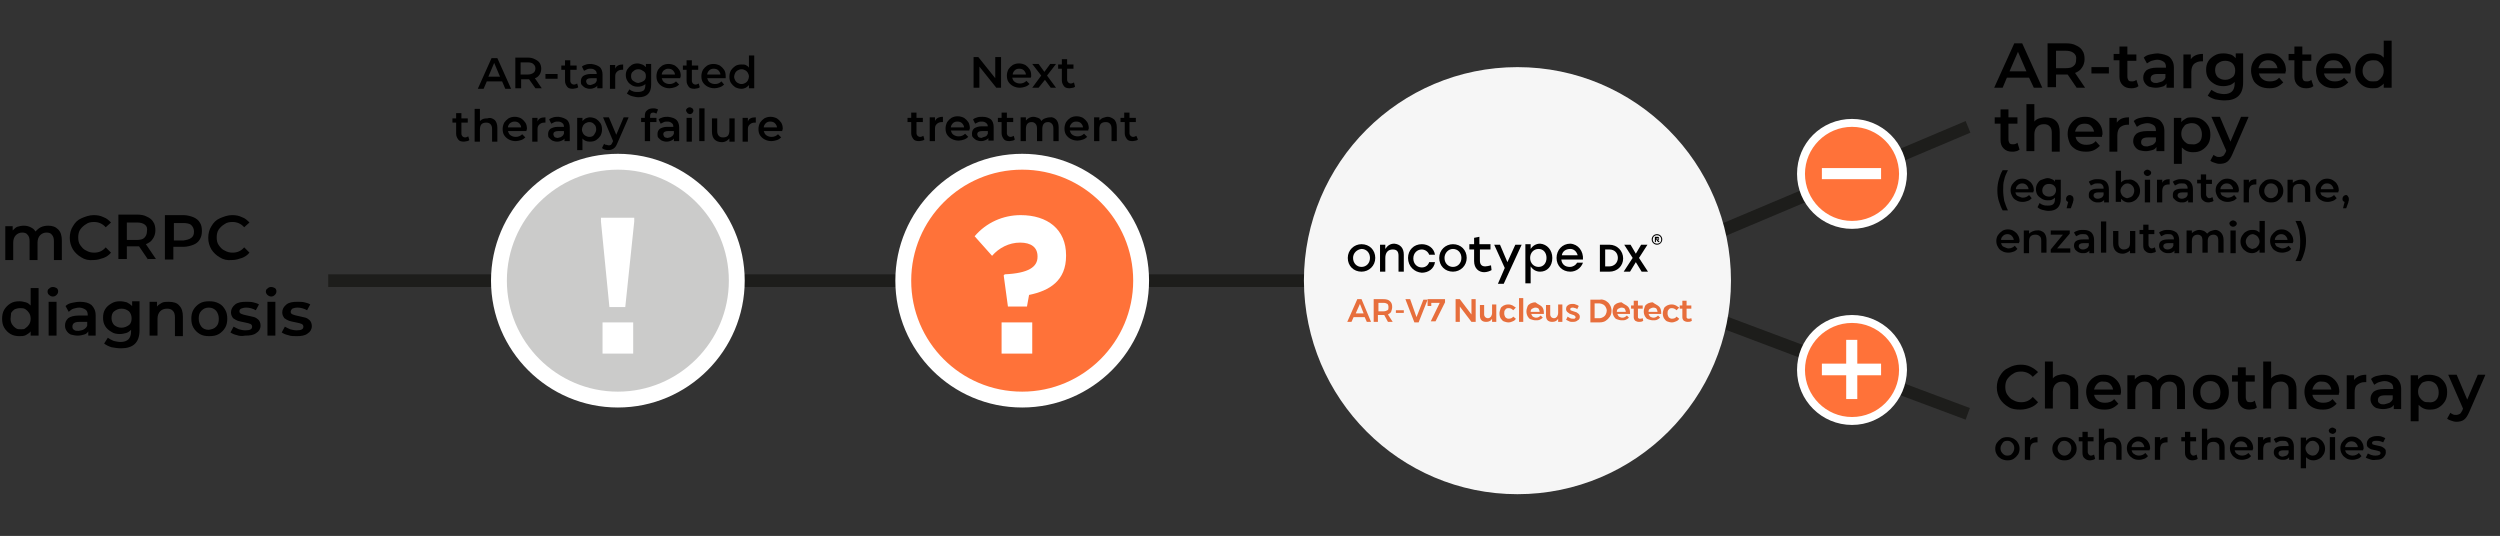 <?xml version="1.0" encoding="utf-8"?>
<!-- Generator: Adobe Illustrator 26.1.0, SVG Export Plug-In . SVG Version: 6.00 Build 0)  -->
<svg version="1.1" id="Layer_1" xmlns="http://www.w3.org/2000/svg" xmlns:xlink="http://www.w3.org/1999/xlink" x="0px" y="0px"
	 viewBox="0 0 473 101.4" style="enable-background:new 0 0 473 101.4;" xml:space="preserve">
<rect x="0" y="0" width="473" height="101.4" fill="#333333" stroke="none"/>
<style type="text/css">
	.st0{fill:#1D1D1B;}
	.st1{fill:#FF7239;}
	.st2{fill:#FFFFFF;}
	.st3{fill:none;stroke:#1D1D1B;stroke-width:2.4;}
	.st4{fill:#F6F6F6;}
	.st5{fill:none;stroke:#FFFFFF;stroke-width:3;stroke-miterlimit:10;}
	.st6{fill:#CBCBCA;}
	.st7{fill:#E76E3C;}
</style>
<path class="st0" d="M341.2,65.3l-33.6-12.6l-6.5,0.1l39.2,14.8C340.5,66.8,340.8,66,341.2,65.3"/>
<path class="st0" d="M359.6,74.8l12.3,4.6l0.8-2.2l-12.3-4.6C360.2,73.4,359.9,74.1,359.6,74.8"/>
<path class="st1" d="M350.4,79.7c5.3,0,9.7-4.3,9.7-9.7s-4.3-9.7-9.7-9.7c-5.3,0-9.7,4.3-9.7,9.7c0,0,0,0,0,0
	C340.7,75.4,345,79.7,350.4,79.7C350.4,79.7,350.4,79.7,350.4,79.7"/>
<path class="st2" d="M350.4,80.4c-5.7,0-10.4-4.6-10.4-10.4s4.6-10.4,10.4-10.4c5.7,0,10.4,4.6,10.4,10.4c0,0,0,0,0,0
	C360.7,75.8,356.1,80.4,350.4,80.4 M350.4,61.1c-4.9,0-8.9,4-8.9,8.9c0,4.9,4,8.9,8.9,8.9c4.9,0,8.9-4,8.9-8.9c0,0,0,0,0,0
	C359.3,65.1,355.3,61.1,350.4,61.1"/>
<polygon class="st2" points="349.3,68.8 349.3,64.3 351.4,64.3 351.4,68.8 355.9,68.8 355.9,71 351.4,71 351.4,75.5 349.3,75.5 
	349.3,71 344.7,71 344.7,68.8 "/>
<path class="st0" d="M372.8,25.1l-0.9-2.2l-12.3,5.2c0.4,0.7,0.7,1.5,0.9,2.2L372.8,25.1z"/>
<path class="st0" d="M340.5,36.1l-39.4,16.6l6.5-0.1l33.9-14.3C341.1,37.6,340.7,36.9,340.5,36.1"/>
<path class="st1" d="M350.4,42.6c5.3,0,9.7-4.3,9.7-9.7s-4.3-9.7-9.7-9.7s-9.7,4.3-9.7,9.7c0,0,0,0,0,0
	C340.7,38.3,345,42.6,350.4,42.6C350.4,42.6,350.4,42.6,350.4,42.6"/>
<path class="st2" d="M350.4,43.3c-5.7,0-10.4-4.6-10.4-10.4s4.6-10.4,10.4-10.4c5.7,0,10.4,4.6,10.4,10.4c0,0,0,0,0,0
	C360.7,38.7,356.1,43.3,350.4,43.3 M350.4,24c-4.9,0-8.9,4-8.9,8.9s4,8.9,8.9,8.9c4.9,0,8.9-4,8.9-8.9c0,0,0,0,0,0
	C359.3,28,355.3,24,350.4,24"/>
<rect x="344.7" y="31.8" class="st2" width="11.2" height="2.1"/>
<line class="st3" x1="62.1" y1="53.1" x2="265.1" y2="53.1"/>
<path class="st4" d="M287.1,93.5c22.3,0,40.4-18.1,40.4-40.4s-18.1-40.4-40.4-40.4c-22.3,0-40.4,18.1-40.4,40.4c0,0,0,0,0,0
	C246.8,75.4,264.8,93.5,287.1,93.5"/>
<path class="st1" d="M193.4,75.6c12.4,0,22.5-10.1,22.5-22.5s-10.1-22.5-22.5-22.5s-22.5,10.1-22.5,22.5S180.9,75.6,193.4,75.6"/>
<path class="st5" d="M193.4,75.6c12.4,0,22.5-10.1,22.5-22.5s-10.1-22.5-22.5-22.5s-22.5,10.1-22.5,22.5S180.9,75.6,193.4,75.6"/>
<path class="st2" d="M189.5,61h5.8v5.9h-5.8L189.5,61z M189.9,52.1l0.2-0.2c4.5-0.2,6.2-1.4,6.2-3.3v-0.1c0-1.7-1.2-2.6-3.3-2.6
	c-2.1,0-4,1-5.3,2.5l-3.3-3.7c2.2-2.6,5.4-4,8.7-4c5.1,0,8.6,2.7,8.6,7.6v0.1c0,4.7-3.1,6.6-7,7.4l-0.4,2.2h-3.6L189.9,52.1z"/>
<path class="st6" d="M116.9,75.6c12.4,0,22.5-10.1,22.5-22.5s-10.1-22.5-22.5-22.5S94.4,40.7,94.4,53.1S104.5,75.6,116.9,75.6"/>
<path class="st5" d="M116.9,75.6c12.4,0,22.5-10.1,22.5-22.5s-10.1-22.5-22.5-22.5S94.4,40.7,94.4,53.1S104.5,75.6,116.9,75.6"/>
<path class="st2" d="M114,61h5.8v5.9H114V61z M113.7,41.9v-0.7h6.3v0.7l-1.7,16.2h-3L113.7,41.9z"/>
<g>
	<path d="M11,43.4c0.5,0.5,0.7,1.2,0.7,2.1v3.7h-1.5v-3.5c0-0.6-0.1-1-0.4-1.3C9.6,44.1,9.2,44,8.8,44c-0.5,0-0.9,0.2-1.2,0.5
		s-0.5,0.8-0.5,1.4v3.3H5.6v-3.5c0-0.6-0.1-1-0.4-1.3C5,44.1,4.6,44,4.2,44c-0.5,0-0.9,0.2-1.2,0.5c-0.3,0.3-0.5,0.8-0.5,1.4v3.3H1
		v-6.4h1.4v0.8C2.7,43.3,3,43,3.3,42.9s0.8-0.2,1.2-0.2c0.5,0,0.9,0.1,1.3,0.3s0.7,0.4,0.9,0.8c0.3-0.3,0.6-0.6,1-0.8
		c0.4-0.2,0.9-0.3,1.4-0.3C9.9,42.7,10.5,42.9,11,43.4z"/>
	<path d="M15.4,48.7c-0.7-0.4-1.2-0.9-1.6-1.5c-0.4-0.7-0.6-1.4-0.6-2.2c0-0.8,0.2-1.6,0.6-2.2c0.4-0.7,0.9-1.2,1.6-1.5
		s1.5-0.6,2.3-0.6c0.7,0,1.3,0.1,1.9,0.4c0.6,0.2,1,0.6,1.4,1L20,43c-0.6-0.7-1.4-1-2.2-1c-0.6,0-1.1,0.1-1.5,0.4
		c-0.5,0.3-0.8,0.6-1.1,1c-0.3,0.4-0.4,1-0.4,1.5c0,0.6,0.1,1.1,0.4,1.5c0.3,0.4,0.6,0.8,1.1,1c0.5,0.3,1,0.4,1.5,0.4
		c0.9,0,1.6-0.3,2.2-1l1,1c-0.4,0.5-0.9,0.8-1.4,1c-0.6,0.2-1.2,0.4-1.9,0.4C16.8,49.3,16,49.1,15.4,48.7z"/>
	<path d="M28,49.1l-1.7-2.5c-0.1,0-0.2,0-0.3,0H24v2.4h-1.6v-8.4h3.5c0.7,0,1.4,0.1,1.9,0.4c0.5,0.2,1,0.6,1.2,1
		c0.3,0.4,0.4,1,0.4,1.6c0,0.6-0.2,1.2-0.5,1.6c-0.3,0.5-0.8,0.8-1.3,1l1.9,2.8H28z M27.4,42.5c-0.4-0.3-0.9-0.4-1.5-0.4H24v3.3h1.8
		c0.7,0,1.2-0.1,1.5-0.4s0.5-0.7,0.5-1.2C27.9,43.2,27.8,42.8,27.4,42.5z"/>
	<path d="M36.6,41.1c0.5,0.2,1,0.6,1.2,1c0.3,0.4,0.4,1,0.4,1.6c0,0.6-0.1,1.1-0.4,1.6c-0.3,0.5-0.7,0.8-1.2,1
		c-0.5,0.2-1.2,0.4-1.9,0.4h-1.9v2.4h-1.6v-8.4h3.5C35.4,40.7,36.1,40.9,36.6,41.1z M36.2,45c0.4-0.3,0.5-0.7,0.5-1.2
		c0-0.5-0.2-0.9-0.5-1.2s-0.9-0.4-1.5-0.4h-1.8v3.3h1.8C35.3,45.4,35.8,45.3,36.2,45z"/>
	<path d="M41.6,48.7c-0.7-0.4-1.2-0.9-1.6-1.5c-0.4-0.7-0.6-1.4-0.6-2.2c0-0.8,0.2-1.6,0.6-2.2c0.4-0.7,0.9-1.2,1.6-1.5
		s1.5-0.6,2.3-0.6c0.7,0,1.3,0.1,1.9,0.4c0.6,0.2,1,0.6,1.4,1l-1,0.9c-0.6-0.7-1.4-1-2.2-1c-0.6,0-1.1,0.1-1.5,0.4
		c-0.5,0.3-0.8,0.6-1.1,1c-0.3,0.4-0.4,1-0.4,1.5c0,0.6,0.1,1.1,0.4,1.5c0.3,0.4,0.6,0.8,1.1,1c0.5,0.3,1,0.4,1.5,0.4
		c0.9,0,1.6-0.3,2.2-1l1,1c-0.4,0.5-0.9,0.8-1.4,1c-0.6,0.2-1.2,0.4-1.9,0.4C43,49.3,42.2,49.1,41.6,48.7z"/>
	<path d="M7.3,54.6v8.9H5.8v-0.8c-0.2,0.3-0.6,0.5-0.9,0.7c-0.4,0.2-0.8,0.2-1.2,0.2c-0.6,0-1.2-0.1-1.7-0.4
		c-0.5-0.3-0.9-0.7-1.2-1.2c-0.3-0.5-0.4-1.1-0.4-1.7c0-0.6,0.1-1.2,0.4-1.7c0.3-0.5,0.7-0.9,1.2-1.2c0.5-0.3,1-0.4,1.7-0.4
		c0.4,0,0.8,0.1,1.2,0.2c0.4,0.1,0.7,0.4,0.9,0.6v-3.3H7.3z M4.8,62.1c0.3-0.2,0.5-0.4,0.7-0.7c0.2-0.3,0.3-0.7,0.3-1.1
		c0-0.4-0.1-0.8-0.3-1.1c-0.2-0.3-0.4-0.5-0.7-0.7s-0.6-0.2-1-0.2s-0.7,0.1-1,0.2c-0.3,0.2-0.5,0.4-0.7,0.7C2.1,59.6,2,59.9,2,60.3
		c0,0.4,0.1,0.8,0.3,1.1c0.2,0.3,0.4,0.5,0.7,0.7c0.3,0.2,0.6,0.2,1,0.2S4.6,62.3,4.8,62.1z"/>
	<path d="M9.3,55.8C9.1,55.7,9,55.4,9,55.2c0-0.3,0.1-0.5,0.3-0.6c0.2-0.2,0.4-0.3,0.7-0.3c0.3,0,0.5,0.1,0.7,0.2s0.3,0.4,0.3,0.6
		c0,0.3-0.1,0.5-0.3,0.7c-0.2,0.2-0.4,0.3-0.7,0.3C9.7,56.1,9.5,56,9.3,55.8z M9.2,57.1h1.5v6.4H9.2V57.1z"/>
	<path d="M17.3,57.7c0.5,0.5,0.8,1.1,0.8,2v3.8h-1.4v-0.8c-0.2,0.3-0.4,0.5-0.8,0.6c-0.3,0.1-0.8,0.2-1.2,0.2s-0.9-0.1-1.3-0.2
		c-0.4-0.2-0.6-0.4-0.8-0.7c-0.2-0.3-0.3-0.6-0.3-1c0-0.6,0.2-1,0.6-1.4c0.4-0.3,1.1-0.5,2-0.5h1.7v-0.1c0-0.4-0.1-0.8-0.4-1
		c-0.3-0.2-0.7-0.4-1.2-0.4c-0.4,0-0.7,0.1-1.1,0.2S13.3,58.8,13,59l-0.6-1.1c0.3-0.3,0.7-0.5,1.2-0.6c0.5-0.1,1-0.2,1.5-0.2
		C16.1,57.1,16.8,57.3,17.3,57.7z M15.9,62.3c0.3-0.2,0.5-0.4,0.6-0.7v-0.7H15c-0.9,0-1.3,0.3-1.3,0.9c0,0.3,0.1,0.5,0.3,0.6
		c0.2,0.2,0.5,0.2,0.9,0.2C15.3,62.5,15.6,62.5,15.9,62.3z"/>
	<path d="M26.4,57.1v5.4c0,2.3-1.2,3.4-3.5,3.4c-0.6,0-1.2-0.1-1.8-0.2c-0.6-0.2-1-0.4-1.4-0.7l0.7-1.1c0.3,0.2,0.6,0.4,1.1,0.6
		c0.4,0.1,0.9,0.2,1.3,0.2c0.7,0,1.2-0.2,1.5-0.5s0.5-0.8,0.5-1.5v-0.3c-0.3,0.3-0.6,0.5-0.9,0.6c-0.4,0.1-0.8,0.2-1.2,0.2
		c-0.6,0-1.2-0.1-1.6-0.4c-0.5-0.3-0.9-0.6-1.2-1.1c-0.3-0.5-0.4-1-0.4-1.6c0-0.6,0.1-1.1,0.4-1.6c0.3-0.5,0.7-0.8,1.2-1.1
		c0.5-0.3,1-0.4,1.6-0.4c0.5,0,0.9,0.1,1.3,0.2c0.4,0.2,0.7,0.4,1,0.7v-0.9H26.4z M24.4,61.5c0.4-0.3,0.5-0.8,0.5-1.3
		c0-0.5-0.2-1-0.5-1.3c-0.4-0.3-0.8-0.5-1.4-0.5c-0.6,0-1,0.2-1.4,0.5c-0.4,0.3-0.5,0.8-0.5,1.3c0,0.5,0.2,1,0.5,1.3
		c0.4,0.3,0.8,0.5,1.4,0.5C23.5,62,24,61.8,24.4,61.5z"/>
	<path d="M33.9,57.8c0.5,0.5,0.7,1.2,0.7,2.1v3.7h-1.5v-3.5c0-0.6-0.1-1-0.4-1.3c-0.3-0.3-0.6-0.4-1.1-0.4c-0.6,0-1,0.2-1.3,0.5
		s-0.5,0.8-0.5,1.4v3.2h-1.5v-6.4h1.4V58c0.2-0.3,0.6-0.5,0.9-0.7c0.4-0.2,0.8-0.2,1.3-0.2C32.8,57.1,33.5,57.3,33.9,57.8z"/>
	<path d="M37.8,63.2c-0.5-0.3-0.9-0.7-1.2-1.2s-0.4-1.1-0.4-1.7c0-0.6,0.1-1.2,0.4-1.7s0.7-0.9,1.2-1.2s1.1-0.4,1.8-0.4
		c0.7,0,1.2,0.1,1.8,0.4s0.9,0.7,1.2,1.2c0.3,0.5,0.4,1.1,0.4,1.7c0,0.6-0.1,1.2-0.4,1.7c-0.3,0.5-0.7,0.9-1.2,1.2
		c-0.5,0.3-1.1,0.4-1.8,0.4C38.9,63.6,38.3,63.5,37.8,63.2z M40.9,61.8c0.4-0.4,0.5-0.9,0.5-1.5c0-0.6-0.2-1.1-0.5-1.5
		c-0.4-0.4-0.8-0.6-1.4-0.6c-0.6,0-1,0.2-1.4,0.6c-0.4,0.4-0.5,0.9-0.5,1.5c0,0.6,0.2,1.1,0.5,1.5s0.8,0.6,1.4,0.6
		C40.1,62.3,40.5,62.2,40.9,61.8z"/>
	<path d="M44.8,63.4c-0.5-0.1-0.9-0.3-1.2-0.5l0.6-1.1c0.3,0.2,0.6,0.3,1,0.5c0.4,0.1,0.8,0.2,1.2,0.2c0.9,0,1.3-0.2,1.3-0.7
		c0-0.2-0.1-0.4-0.3-0.5s-0.6-0.2-1.1-0.3c-0.5-0.1-1-0.2-1.3-0.3c-0.3-0.1-0.6-0.3-0.9-0.5c-0.2-0.3-0.4-0.6-0.4-1.1
		c0-0.6,0.3-1.1,0.8-1.5c0.5-0.4,1.2-0.5,2.1-0.5c0.4,0,0.9,0,1.3,0.1c0.4,0.1,0.8,0.2,1.1,0.4l-0.6,1.1c-0.5-0.3-1.2-0.5-1.8-0.5
		c-0.4,0-0.8,0.1-1,0.2c-0.2,0.1-0.3,0.3-0.3,0.5c0,0.2,0.1,0.4,0.4,0.5c0.2,0.1,0.6,0.2,1.1,0.3c0.5,0.1,0.9,0.2,1.3,0.3
		c0.3,0.1,0.6,0.3,0.8,0.5c0.2,0.2,0.4,0.6,0.4,1.1c0,0.6-0.3,1.1-0.8,1.4c-0.5,0.4-1.2,0.5-2.1,0.5C45.8,63.6,45.3,63.6,44.8,63.4z
		"/>
	<path d="M50.6,55.8c-0.2-0.2-0.3-0.4-0.3-0.6c0-0.3,0.1-0.5,0.3-0.6c0.2-0.2,0.4-0.3,0.7-0.3c0.3,0,0.5,0.1,0.7,0.2
		s0.3,0.4,0.3,0.6c0,0.3-0.1,0.5-0.3,0.7c-0.2,0.2-0.4,0.3-0.7,0.3C51.1,56.1,50.8,56,50.6,55.8z M50.6,57.1h1.5v6.4h-1.5V57.1z"/>
	<path d="M54.5,63.4c-0.5-0.1-0.9-0.3-1.2-0.5l0.6-1.1c0.3,0.2,0.6,0.3,1,0.5c0.4,0.1,0.8,0.2,1.2,0.2c0.9,0,1.3-0.2,1.3-0.7
		c0-0.2-0.1-0.4-0.3-0.5S56.5,61.1,56,61c-0.5-0.1-1-0.2-1.3-0.3c-0.3-0.1-0.6-0.3-0.9-0.5c-0.2-0.3-0.4-0.6-0.4-1.1
		c0-0.6,0.3-1.1,0.8-1.5c0.5-0.4,1.2-0.5,2.1-0.5c0.4,0,0.9,0,1.3,0.1c0.4,0.1,0.8,0.2,1.1,0.4l-0.6,1.1c-0.5-0.3-1.2-0.5-1.8-0.5
		c-0.4,0-0.8,0.1-1,0.2C55.1,58.6,55,58.8,55,59c0,0.2,0.1,0.4,0.4,0.5c0.2,0.1,0.6,0.2,1.1,0.3c0.5,0.1,0.9,0.2,1.3,0.3
		c0.3,0.1,0.6,0.3,0.8,0.5c0.2,0.2,0.4,0.6,0.4,1.1c0,0.6-0.3,1.1-0.8,1.4c-0.5,0.4-1.2,0.5-2.1,0.5C55.5,63.6,55,63.6,54.5,63.4z"
		/>
</g>
<g>
	<path d="M95,15.4h-2.9l-0.6,1.4h-1.1l2.6-5.8h1.1l2.6,5.8h-1.1L95,15.4z M94.6,14.5l-1.1-2.6l-1.1,2.6H94.6z"/>
	<path d="M101.3,16.7l-1.2-1.7c-0.1,0-0.1,0-0.2,0h-1.3v1.7h-1.1v-5.8h2.4c0.5,0,0.9,0.1,1.3,0.3s0.7,0.4,0.9,0.7s0.3,0.7,0.3,1.1
		c0,0.4-0.1,0.8-0.3,1.1s-0.5,0.6-0.9,0.7l1.3,1.9H101.3z M100.9,12.1c-0.2-0.2-0.6-0.3-1.1-0.3h-1.3v2.3h1.3c0.5,0,0.8-0.1,1.1-0.3
		s0.4-0.5,0.4-0.9S101.1,12.3,100.9,12.1z"/>
	<path d="M103.2,14h2.3v0.9h-2.3V14z"/>
	<path d="M109.4,16.5c-0.1,0.1-0.3,0.2-0.4,0.2c-0.2,0-0.4,0.1-0.6,0.1c-0.5,0-0.9-0.1-1.1-0.4s-0.4-0.6-0.4-1.1v-2.1h-0.7v-0.8h0.7
		v-1h1v1h1.2v0.8h-1.2v2.1c0,0.2,0.1,0.4,0.2,0.5s0.3,0.2,0.5,0.2c0.2,0,0.4-0.1,0.6-0.2L109.4,16.5z"/>
	<path d="M113.5,12.7c0.3,0.3,0.5,0.8,0.5,1.4v2.6h-1v-0.5c-0.1,0.2-0.3,0.3-0.5,0.4c-0.2,0.1-0.5,0.2-0.9,0.2s-0.6-0.1-0.9-0.2
		c-0.2-0.1-0.4-0.3-0.6-0.5s-0.2-0.4-0.2-0.7c0-0.4,0.1-0.7,0.4-1c0.3-0.2,0.8-0.4,1.4-0.4h1.2V14c0-0.3-0.1-0.6-0.3-0.7
		c-0.2-0.2-0.5-0.3-0.8-0.3c-0.2,0-0.5,0-0.7,0.1c-0.2,0.1-0.4,0.2-0.6,0.3l-0.4-0.8c0.2-0.2,0.5-0.3,0.8-0.4c0.3-0.1,0.7-0.1,1-0.1
		C112.6,12.2,113.1,12.4,113.5,12.7z M112.5,15.8c0.2-0.1,0.3-0.3,0.4-0.5v-0.5h-1.1c-0.6,0-0.9,0.2-0.9,0.6c0,0.2,0.1,0.3,0.2,0.5
		c0.1,0.1,0.4,0.2,0.6,0.2C112.1,16,112.3,15.9,112.5,15.8z"/>
	<path d="M117.9,12.2v1c-0.1,0-0.2,0-0.2,0c-0.4,0-0.7,0.1-1,0.4s-0.3,0.6-0.3,1v2.2h-1v-4.5h1v0.7
		C116.6,12.4,117.2,12.2,117.9,12.2z"/>
	<path d="M123.2,12.2V16c0,1.6-0.8,2.4-2.4,2.4c-0.4,0-0.8-0.1-1.2-0.2c-0.4-0.1-0.7-0.3-1-0.5l0.5-0.8c0.2,0.2,0.4,0.3,0.7,0.4
		c0.3,0.1,0.6,0.1,0.9,0.1c0.5,0,0.8-0.1,1.1-0.3c0.2-0.2,0.3-0.6,0.3-1v-0.2c-0.2,0.2-0.4,0.3-0.7,0.4c-0.3,0.1-0.5,0.1-0.8,0.1
		c-0.4,0-0.8-0.1-1.1-0.3c-0.3-0.2-0.6-0.4-0.8-0.8c-0.2-0.3-0.3-0.7-0.3-1.1c0-0.4,0.1-0.8,0.3-1.1c0.2-0.3,0.5-0.6,0.8-0.8
		c0.3-0.2,0.7-0.3,1.1-0.3c0.3,0,0.6,0.1,0.9,0.2c0.3,0.1,0.5,0.3,0.7,0.5v-0.6H123.2z M121.8,15.3c0.3-0.2,0.4-0.5,0.4-0.9
		c0-0.4-0.1-0.7-0.4-0.9c-0.3-0.2-0.6-0.4-1-0.4c-0.4,0-0.7,0.1-1,0.4c-0.3,0.2-0.4,0.5-0.4,0.9c0,0.4,0.1,0.7,0.4,0.9
		c0.3,0.2,0.6,0.4,1,0.4C121.2,15.6,121.5,15.5,121.8,15.3z"/>
	<path d="M128.7,14.8h-3.5c0.1,0.3,0.2,0.6,0.5,0.8c0.3,0.2,0.6,0.3,1,0.3c0.5,0,0.9-0.2,1.2-0.5l0.6,0.6c-0.2,0.2-0.5,0.4-0.8,0.5
		c-0.3,0.1-0.7,0.2-1,0.2c-0.5,0-0.9-0.1-1.3-0.3c-0.4-0.2-0.7-0.5-0.9-0.8c-0.2-0.3-0.3-0.7-0.3-1.2c0-0.4,0.1-0.8,0.3-1.2
		c0.2-0.3,0.5-0.6,0.8-0.8c0.4-0.2,0.7-0.3,1.2-0.3c0.4,0,0.8,0.1,1.2,0.3c0.3,0.2,0.6,0.5,0.8,0.8s0.3,0.7,0.3,1.2
		C128.7,14.6,128.7,14.7,128.7,14.8z M125.6,13.3c-0.2,0.2-0.4,0.5-0.4,0.8h2.5c0-0.3-0.2-0.6-0.4-0.8s-0.5-0.3-0.9-0.3
		C126.1,13,125.9,13.1,125.6,13.3z"/>
	<path d="M132.4,16.5c-0.1,0.1-0.3,0.2-0.4,0.2c-0.2,0-0.4,0.1-0.6,0.1c-0.5,0-0.9-0.1-1.1-0.4s-0.4-0.6-0.4-1.1v-2.1h-0.7v-0.8h0.7
		v-1h1v1h1.2v0.8h-1.2v2.1c0,0.2,0.1,0.4,0.2,0.5s0.3,0.2,0.5,0.2c0.2,0,0.4-0.1,0.6-0.2L132.4,16.5z"/>
	<path d="M137.3,14.8h-3.5c0.1,0.3,0.2,0.6,0.5,0.8c0.3,0.2,0.6,0.3,1,0.3c0.5,0,0.9-0.2,1.2-0.5L137,16c-0.2,0.2-0.5,0.4-0.8,0.5
		c-0.3,0.1-0.7,0.2-1,0.2c-0.5,0-0.9-0.1-1.3-0.3c-0.4-0.2-0.7-0.5-0.9-0.8c-0.2-0.3-0.3-0.7-0.3-1.2c0-0.4,0.1-0.8,0.3-1.2
		c0.2-0.3,0.5-0.6,0.8-0.8c0.4-0.2,0.7-0.3,1.2-0.3c0.4,0,0.8,0.1,1.2,0.3c0.3,0.2,0.6,0.5,0.8,0.8s0.3,0.7,0.3,1.2
		C137.3,14.6,137.3,14.7,137.3,14.8z M134.2,13.3c-0.2,0.2-0.4,0.5-0.4,0.8h2.5c0-0.3-0.2-0.6-0.4-0.8s-0.5-0.3-0.9-0.3
		C134.7,13,134.4,13.1,134.2,13.3z"/>
	<path d="M142.7,10.5v6.2h-1v-0.6c-0.2,0.2-0.4,0.4-0.6,0.5s-0.5,0.2-0.8,0.2c-0.4,0-0.8-0.1-1.2-0.3c-0.3-0.2-0.6-0.5-0.8-0.8
		c-0.2-0.3-0.3-0.7-0.3-1.2c0-0.5,0.1-0.8,0.3-1.2c0.2-0.3,0.5-0.6,0.8-0.8c0.3-0.2,0.7-0.3,1.2-0.3c0.3,0,0.6,0,0.8,0.1
		s0.5,0.3,0.6,0.5v-2.3H142.7z M141,15.7c0.2-0.1,0.4-0.3,0.5-0.5c0.1-0.2,0.2-0.5,0.2-0.7c0-0.3-0.1-0.5-0.2-0.7s-0.3-0.4-0.5-0.5
		c-0.2-0.1-0.4-0.2-0.7-0.2c-0.3,0-0.5,0.1-0.7,0.2c-0.2,0.1-0.4,0.3-0.5,0.5s-0.2,0.5-0.2,0.7c0,0.3,0.1,0.5,0.2,0.7
		c0.1,0.2,0.3,0.4,0.5,0.5c0.2,0.1,0.4,0.2,0.7,0.2C140.6,15.9,140.8,15.8,141,15.7z"/>
	<path d="M88.8,26.5c-0.1,0.1-0.3,0.2-0.4,0.2c-0.2,0-0.4,0.1-0.6,0.1c-0.5,0-0.9-0.1-1.1-0.4s-0.4-0.6-0.4-1.1v-2.1h-0.7v-0.8h0.7
		v-1h1v1h1.2v0.8h-1.2v2.1c0,0.2,0.1,0.4,0.2,0.5s0.3,0.2,0.5,0.2c0.2,0,0.4-0.1,0.6-0.2L88.8,26.5z"/>
	<path d="M93.6,22.7c0.3,0.3,0.5,0.8,0.5,1.5v2.6h-1v-2.4c0-0.4-0.1-0.7-0.3-0.9s-0.4-0.3-0.8-0.3c-0.4,0-0.7,0.1-0.9,0.3
		c-0.2,0.2-0.3,0.6-0.3,1v2.3h-1v-6.2h1v2.3c0.2-0.2,0.4-0.3,0.6-0.4c0.3-0.1,0.5-0.1,0.8-0.1C92.8,22.2,93.2,22.4,93.6,22.7z"/>
	<path d="M99.6,24.8h-3.5c0.1,0.3,0.2,0.6,0.5,0.8c0.3,0.2,0.6,0.3,1,0.3c0.5,0,0.9-0.2,1.2-0.5l0.6,0.6c-0.2,0.2-0.5,0.4-0.8,0.5
		c-0.3,0.1-0.7,0.2-1,0.2c-0.5,0-0.9-0.1-1.3-0.3c-0.4-0.2-0.7-0.5-0.9-0.8c-0.2-0.3-0.3-0.7-0.3-1.2c0-0.4,0.1-0.8,0.3-1.2
		c0.2-0.3,0.5-0.6,0.8-0.8c0.4-0.2,0.7-0.3,1.2-0.3c0.4,0,0.8,0.1,1.2,0.3c0.3,0.2,0.6,0.5,0.8,0.8s0.3,0.7,0.3,1.2
		C99.6,24.6,99.6,24.7,99.6,24.8z M96.5,23.3c-0.2,0.2-0.4,0.5-0.4,0.8h2.5c0-0.3-0.2-0.6-0.4-0.8S97.7,23,97.4,23
		C97,23,96.8,23.1,96.5,23.3z"/>
	<path d="M103.2,22.2v1c-0.1,0-0.2,0-0.2,0c-0.4,0-0.7,0.1-1,0.4s-0.3,0.6-0.3,1v2.2h-1v-4.5h1v0.7
		C101.9,22.4,102.4,22.2,103.2,22.2z"/>
	<path d="M107.3,22.7c0.3,0.3,0.5,0.8,0.5,1.4v2.6h-1v-0.5c-0.1,0.2-0.3,0.3-0.5,0.4c-0.2,0.1-0.5,0.2-0.9,0.2s-0.6-0.1-0.9-0.2
		c-0.2-0.1-0.4-0.3-0.6-0.5s-0.2-0.4-0.2-0.7c0-0.4,0.1-0.7,0.4-1c0.3-0.2,0.8-0.4,1.4-0.4h1.2V24c0-0.3-0.1-0.6-0.3-0.7
		c-0.2-0.2-0.5-0.3-0.8-0.3c-0.2,0-0.5,0-0.7,0.1c-0.2,0.1-0.4,0.2-0.6,0.3l-0.4-0.8c0.2-0.2,0.5-0.3,0.8-0.4c0.3-0.1,0.7-0.1,1-0.1
		C106.4,22.2,106.9,22.4,107.3,22.7z M106.3,25.8c0.2-0.1,0.3-0.3,0.4-0.5v-0.5h-1.1c-0.6,0-0.9,0.2-0.9,0.6c0,0.2,0.1,0.3,0.2,0.5
		c0.1,0.1,0.4,0.2,0.6,0.2C105.9,26,106.1,26,106.3,25.8z"/>
	<path d="M112.8,22.5c0.3,0.2,0.6,0.5,0.8,0.8c0.2,0.3,0.3,0.7,0.3,1.2c0,0.5-0.1,0.8-0.3,1.2c-0.2,0.3-0.5,0.6-0.8,0.8
		s-0.7,0.3-1.2,0.3c-0.6,0-1.1-0.2-1.4-0.6v2.2h-1v-6.1h1v0.6c0.2-0.2,0.4-0.4,0.6-0.5c0.3-0.1,0.5-0.2,0.8-0.2
		C112,22.2,112.4,22.3,112.8,22.5z M112.4,25.5c0.2-0.3,0.4-0.6,0.4-1s-0.1-0.8-0.4-1c-0.2-0.3-0.6-0.4-0.9-0.4
		c-0.3,0-0.5,0.1-0.7,0.2c-0.2,0.1-0.4,0.3-0.5,0.5c-0.1,0.2-0.2,0.5-0.2,0.7c0,0.3,0.1,0.5,0.2,0.7c0.1,0.2,0.3,0.4,0.5,0.5
		c0.2,0.1,0.4,0.2,0.7,0.2C111.9,25.9,112.2,25.8,112.4,25.5z"/>
	<path d="M118.9,22.3l-2.1,4.8c-0.2,0.5-0.4,0.8-0.7,1c-0.3,0.2-0.6,0.3-1,0.3c-0.2,0-0.4,0-0.7-0.1s-0.4-0.2-0.5-0.3l0.4-0.8
		c0.1,0.1,0.2,0.2,0.4,0.2s0.3,0.1,0.4,0.1c0.2,0,0.3,0,0.5-0.1c0.1-0.1,0.2-0.3,0.3-0.5l0.1-0.2l-1.9-4.5h1.1l1.4,3.3l1.4-3.3
		H118.9z"/>
	<path d="M123,22v0.3h1.2v0.8H123v3.6h-1v-3.6h-0.7v-0.8h0.7V22c0-0.5,0.1-0.9,0.4-1.1c0.3-0.3,0.7-0.4,1.2-0.4
		c0.4,0,0.7,0.1,0.9,0.2l-0.3,0.8c-0.2-0.1-0.4-0.2-0.6-0.2C123.2,21.3,123,21.5,123,22z"/>
	<path d="M128,22.7c0.3,0.3,0.5,0.8,0.5,1.4v2.6h-1v-0.5c-0.1,0.2-0.3,0.3-0.5,0.4c-0.2,0.1-0.5,0.2-0.9,0.2s-0.6-0.1-0.9-0.2
		c-0.2-0.1-0.4-0.3-0.6-0.5s-0.2-0.4-0.2-0.7c0-0.4,0.1-0.7,0.4-1c0.3-0.2,0.8-0.4,1.4-0.4h1.2V24c0-0.3-0.1-0.6-0.3-0.7
		c-0.2-0.2-0.5-0.3-0.8-0.3c-0.2,0-0.5,0-0.7,0.1c-0.2,0.1-0.4,0.2-0.6,0.3l-0.4-0.8c0.2-0.2,0.5-0.3,0.8-0.4c0.3-0.1,0.7-0.1,1-0.1
		C127.2,22.2,127.7,22.4,128,22.7z M127.1,25.8c0.2-0.1,0.3-0.3,0.4-0.5v-0.5h-1.1c-0.6,0-0.9,0.2-0.9,0.6c0,0.2,0.1,0.3,0.2,0.5
		c0.1,0.1,0.4,0.2,0.6,0.2C126.7,26,126.9,26,127.1,25.8z"/>
	<path d="M130,21.3c-0.1-0.1-0.2-0.3-0.2-0.4c0-0.2,0.1-0.3,0.2-0.4s0.3-0.2,0.5-0.2s0.3,0.1,0.5,0.2c0.1,0.1,0.2,0.3,0.2,0.4
		c0,0.2-0.1,0.3-0.2,0.5c-0.1,0.1-0.3,0.2-0.5,0.2C130.2,21.5,130.1,21.5,130,21.3z M129.9,22.3h1v4.5h-1V22.3z"/>
	<path d="M132.3,20.5h1v6.2h-1V20.5z"/>
	<path d="M139,22.3v4.5h-1v-0.6c-0.2,0.2-0.4,0.4-0.6,0.5c-0.2,0.1-0.5,0.2-0.8,0.2c-0.6,0-1.1-0.2-1.4-0.5
		c-0.3-0.3-0.5-0.8-0.5-1.5v-2.5h1v2.4c0,0.4,0.1,0.7,0.3,0.9s0.4,0.3,0.8,0.3c0.4,0,0.7-0.1,0.9-0.3c0.2-0.2,0.3-0.6,0.3-1v-2.3
		H139z"/>
	<path d="M143,22.2v1c-0.1,0-0.2,0-0.2,0c-0.4,0-0.7,0.1-1,0.4s-0.3,0.6-0.3,1v2.2h-1v-4.5h1v0.7C141.7,22.4,142.2,22.2,143,22.2z"
		/>
	<path d="M148,24.8h-3.5c0.1,0.3,0.2,0.6,0.5,0.8c0.3,0.2,0.6,0.3,1,0.3c0.5,0,0.9-0.2,1.2-0.5l0.6,0.6c-0.2,0.2-0.5,0.4-0.8,0.5
		c-0.3,0.1-0.7,0.2-1,0.2c-0.5,0-0.9-0.1-1.3-0.3c-0.4-0.2-0.7-0.5-0.9-0.8c-0.2-0.3-0.3-0.7-0.3-1.2c0-0.4,0.1-0.8,0.3-1.2
		c0.2-0.3,0.5-0.6,0.8-0.8c0.4-0.2,0.7-0.3,1.2-0.3c0.4,0,0.8,0.1,1.2,0.3c0.3,0.2,0.6,0.5,0.8,0.8s0.3,0.7,0.3,1.2
		C148,24.6,148,24.7,148,24.8z M144.9,23.3c-0.2,0.2-0.4,0.5-0.4,0.8h2.5c0-0.3-0.2-0.6-0.4-0.8s-0.5-0.3-0.9-0.3
		C145.4,23,145.1,23.1,144.9,23.3z"/>
</g>
<g>
	<path d="M189.4,10.8v5.8h-0.9l-3.2-4v4h-1.1v-5.8h0.9l3.2,4v-4H189.4z"/>
	<path d="M195,14.7h-3.5c0.1,0.3,0.2,0.6,0.5,0.8c0.3,0.2,0.6,0.3,1,0.3c0.5,0,0.9-0.2,1.2-0.5l0.6,0.6c-0.2,0.2-0.5,0.4-0.8,0.5
		c-0.3,0.1-0.7,0.2-1,0.2c-0.5,0-0.9-0.1-1.3-0.3c-0.4-0.2-0.7-0.5-0.9-0.8c-0.2-0.3-0.3-0.7-0.3-1.2c0-0.4,0.1-0.8,0.3-1.2
		c0.2-0.3,0.5-0.6,0.8-0.8c0.4-0.2,0.7-0.3,1.2-0.3c0.4,0,0.8,0.1,1.2,0.3c0.3,0.2,0.6,0.5,0.8,0.8s0.3,0.7,0.3,1.2
		C195.1,14.5,195.1,14.6,195,14.7z M192,13.3c-0.2,0.2-0.4,0.5-0.4,0.8h2.5c0-0.3-0.2-0.6-0.4-0.8s-0.5-0.3-0.9-0.3
		C192.5,13,192.2,13.1,192,13.3z"/>
	<path d="M198.8,16.6l-1.1-1.5l-1.2,1.5h-1.2l1.7-2.3l-1.7-2.2h1.2l1.1,1.5l1.1-1.5h1.1l-1.7,2.2l1.7,2.3H198.8z"/>
	<path d="M203.4,16.4c-0.1,0.1-0.3,0.2-0.4,0.2c-0.2,0-0.4,0.1-0.6,0.1c-0.5,0-0.9-0.1-1.1-0.4s-0.4-0.6-0.4-1.1V13h-0.7v-0.8h0.7
		v-1h1v1h1.2V13h-1.2v2.1c0,0.2,0.1,0.4,0.2,0.5c0.1,0.1,0.3,0.2,0.5,0.2c0.2,0,0.4-0.1,0.6-0.2L203.4,16.4z"/>
	<path d="M174.9,26.4c-0.1,0.1-0.3,0.2-0.4,0.2s-0.4,0.1-0.6,0.1c-0.5,0-0.9-0.1-1.1-0.4s-0.4-0.6-0.4-1.1v-2.1h-0.7v-0.8h0.7v-1h1
		v1h1.2v0.8h-1.2v2.1c0,0.2,0.1,0.4,0.2,0.5c0.1,0.1,0.3,0.2,0.5,0.2c0.2,0,0.4-0.1,0.6-0.2L174.9,26.4z"/>
	<path d="M178.4,22.1v1c-0.1,0-0.2,0-0.2,0c-0.4,0-0.7,0.1-1,0.4s-0.3,0.6-0.3,1v2.2h-1v-4.5h1v0.7
		C177.1,22.4,177.6,22.1,178.4,22.1z"/>
	<path d="M183.4,24.7h-3.5c0.1,0.3,0.2,0.6,0.5,0.8c0.3,0.2,0.6,0.3,1,0.3c0.5,0,0.9-0.2,1.2-0.5l0.6,0.6c-0.2,0.2-0.5,0.4-0.8,0.5
		c-0.3,0.1-0.7,0.2-1,0.2c-0.5,0-0.9-0.1-1.3-0.3c-0.4-0.2-0.7-0.5-0.9-0.8c-0.2-0.3-0.3-0.7-0.3-1.2c0-0.4,0.1-0.8,0.3-1.2
		c0.2-0.3,0.5-0.6,0.8-0.8c0.4-0.2,0.7-0.3,1.2-0.3c0.4,0,0.8,0.1,1.2,0.3c0.3,0.2,0.6,0.5,0.8,0.8s0.3,0.8,0.3,1.2
		C183.4,24.5,183.4,24.6,183.4,24.7z M180.3,23.3c-0.2,0.2-0.4,0.5-0.4,0.8h2.5c0-0.3-0.2-0.6-0.4-0.8s-0.5-0.3-0.9-0.3
		C180.8,23,180.5,23.1,180.3,23.3z"/>
	<path d="M187.5,22.6c0.3,0.3,0.5,0.8,0.5,1.4v2.6h-1v-0.5c-0.1,0.2-0.3,0.3-0.5,0.4s-0.5,0.2-0.9,0.2s-0.6-0.1-0.9-0.2
		c-0.2-0.1-0.4-0.3-0.6-0.5s-0.2-0.4-0.2-0.7c0-0.4,0.1-0.7,0.4-1c0.3-0.2,0.8-0.4,1.4-0.4h1.2V24c0-0.3-0.1-0.6-0.3-0.7
		c-0.2-0.2-0.5-0.3-0.8-0.3c-0.2,0-0.5,0-0.7,0.1c-0.2,0.1-0.4,0.2-0.6,0.3l-0.4-0.8c0.2-0.2,0.5-0.3,0.8-0.4c0.3-0.1,0.7-0.1,1-0.1
		C186.6,22.1,187.1,22.3,187.5,22.6z M186.5,25.8c0.2-0.1,0.3-0.3,0.4-0.5v-0.5h-1.1c-0.6,0-0.9,0.2-0.9,0.6c0,0.2,0.1,0.3,0.2,0.5
		c0.1,0.1,0.4,0.2,0.6,0.2C186.1,25.9,186.3,25.9,186.5,25.8z"/>
	<path d="M192,26.4c-0.1,0.1-0.3,0.2-0.4,0.2s-0.4,0.1-0.6,0.1c-0.5,0-0.9-0.1-1.1-0.4s-0.4-0.6-0.4-1.1v-2.1h-0.7v-0.8h0.7v-1h1v1
		h1.2v0.8h-1.2v2.1c0,0.2,0.1,0.4,0.2,0.5c0.1,0.1,0.3,0.2,0.5,0.2c0.2,0,0.4-0.1,0.6-0.2L192,26.4z"/>
	<path d="M199.8,22.6c0.3,0.3,0.5,0.8,0.5,1.5v2.6h-1v-2.4c0-0.4-0.1-0.7-0.3-0.9s-0.4-0.3-0.7-0.3c-0.4,0-0.6,0.1-0.8,0.3
		c-0.2,0.2-0.3,0.6-0.3,1v2.3h-1v-2.4c0-0.4-0.1-0.7-0.3-0.9s-0.4-0.3-0.7-0.3c-0.4,0-0.6,0.1-0.8,0.3c-0.2,0.2-0.3,0.6-0.3,1v2.3
		h-1v-4.5h1v0.6c0.2-0.2,0.4-0.4,0.6-0.5c0.2-0.1,0.5-0.2,0.8-0.2c0.3,0,0.6,0.1,0.9,0.2c0.3,0.1,0.5,0.3,0.6,0.6
		c0.2-0.2,0.4-0.4,0.7-0.5c0.3-0.1,0.6-0.2,1-0.2C199,22.1,199.5,22.3,199.8,22.6z"/>
	<path d="M205.9,24.7h-3.5c0.1,0.3,0.2,0.6,0.5,0.8c0.3,0.2,0.6,0.3,1,0.3c0.5,0,0.9-0.2,1.2-0.5l0.6,0.6c-0.2,0.2-0.5,0.4-0.8,0.5
		c-0.3,0.1-0.7,0.2-1,0.2c-0.5,0-0.9-0.1-1.3-0.3c-0.4-0.2-0.7-0.5-0.9-0.8c-0.2-0.3-0.3-0.7-0.3-1.2c0-0.4,0.1-0.8,0.3-1.2
		c0.2-0.3,0.5-0.6,0.8-0.8c0.4-0.2,0.7-0.3,1.2-0.3c0.4,0,0.8,0.1,1.2,0.3c0.3,0.2,0.6,0.5,0.8,0.8s0.3,0.8,0.3,1.2
		C205.9,24.5,205.9,24.6,205.9,24.7z M202.8,23.3c-0.2,0.2-0.4,0.5-0.4,0.8h2.5c0-0.3-0.2-0.6-0.4-0.8S204,23,203.6,23
		C203.3,23,203,23.1,202.8,23.3z"/>
	<path d="M210.8,22.6c0.3,0.3,0.5,0.8,0.5,1.5v2.6h-1v-2.4c0-0.4-0.1-0.7-0.3-0.9s-0.4-0.3-0.8-0.3c-0.4,0-0.7,0.1-0.9,0.3
		c-0.2,0.2-0.3,0.6-0.3,1v2.3h-1v-4.5h1v0.6c0.2-0.2,0.4-0.4,0.7-0.5c0.3-0.1,0.6-0.2,0.9-0.2C210,22.1,210.4,22.3,210.8,22.6z"/>
	<path d="M215.3,26.4c-0.1,0.1-0.3,0.2-0.4,0.2s-0.4,0.1-0.6,0.1c-0.5,0-0.9-0.1-1.1-0.4s-0.4-0.6-0.4-1.1v-2.1H212v-0.8h0.7v-1h1v1
		h1.2v0.8h-1.2v2.1c0,0.2,0.1,0.4,0.2,0.5c0.1,0.1,0.3,0.2,0.5,0.2c0.2,0,0.4-0.1,0.6-0.2L215.3,26.4z"/>
</g>
<g>
	<path d="M383.9,14.7h-4.2l-0.8,1.9h-1.6l3.8-8.4h1.5l3.8,8.4h-1.6L383.9,14.7z M383.4,13.5l-1.6-3.7l-1.6,3.7H383.4z"/>
	<path d="M392.9,16.6l-1.7-2.5c-0.1,0-0.2,0-0.3,0H389v2.4h-1.6V8.2h3.5c0.7,0,1.4,0.1,1.9,0.4c0.5,0.2,1,0.6,1.2,1
		c0.3,0.4,0.4,1,0.4,1.6c0,0.6-0.2,1.2-0.5,1.6c-0.3,0.5-0.8,0.8-1.3,1l1.9,2.8H392.9z M392.3,10c-0.4-0.3-0.9-0.4-1.5-0.4H389v3.3
		h1.8c0.7,0,1.2-0.1,1.5-0.4c0.4-0.3,0.5-0.7,0.5-1.2C392.9,10.7,392.7,10.3,392.3,10z"/>
	<path d="M395.7,12.7h3.3v1.2h-3.3V12.7z"/>
	<path d="M404.6,16.3c-0.2,0.1-0.4,0.3-0.6,0.3c-0.3,0.1-0.5,0.1-0.8,0.1c-0.7,0-1.2-0.2-1.6-0.6c-0.4-0.4-0.6-0.9-0.6-1.6v-3.1
		h-1.1v-1.2h1.1V8.8h1.5v1.5h1.7v1.2h-1.7v3c0,0.3,0.1,0.5,0.2,0.7c0.2,0.2,0.4,0.2,0.7,0.2c0.3,0,0.6-0.1,0.8-0.3L404.6,16.3z"/>
	<path d="M410.5,10.8c0.5,0.5,0.8,1.1,0.8,2v3.8h-1.4v-0.8c-0.2,0.3-0.4,0.5-0.8,0.6c-0.3,0.1-0.8,0.2-1.2,0.2
		c-0.5,0-0.9-0.1-1.3-0.2c-0.4-0.2-0.6-0.4-0.8-0.7c-0.2-0.3-0.3-0.6-0.3-1c0-0.6,0.2-1,0.6-1.4c0.4-0.3,1.1-0.5,2-0.5h1.7v-0.1
		c0-0.4-0.1-0.8-0.4-1c-0.3-0.2-0.7-0.4-1.2-0.4c-0.4,0-0.7,0.1-1.1,0.2c-0.3,0.1-0.6,0.3-0.9,0.5l-0.6-1.1c0.3-0.3,0.7-0.5,1.2-0.6
		c0.5-0.1,1-0.2,1.5-0.2C409.2,10.2,410,10.4,410.5,10.8z M409.1,15.4c0.3-0.2,0.5-0.4,0.6-0.7v-0.7h-1.5c-0.9,0-1.3,0.3-1.3,0.9
		c0,0.3,0.1,0.5,0.3,0.6c0.2,0.2,0.5,0.2,0.9,0.2C408.5,15.6,408.8,15.5,409.1,15.4z"/>
	<path d="M416.8,10.2v1.4c-0.1,0-0.2,0-0.3,0c-0.6,0-1,0.2-1.4,0.5c-0.3,0.3-0.5,0.8-0.5,1.5v3.1h-1.5v-6.4h1.4v0.9
		C415,10.5,415.8,10.2,416.8,10.2z"/>
	<path d="M424.4,10.2v5.4c0,2.3-1.2,3.4-3.5,3.4c-0.6,0-1.2-0.1-1.8-0.2c-0.6-0.2-1-0.4-1.4-0.7l0.7-1.1c0.3,0.2,0.6,0.4,1.1,0.6
		c0.4,0.1,0.9,0.2,1.3,0.2c0.7,0,1.2-0.2,1.5-0.5c0.3-0.3,0.5-0.8,0.5-1.5v-0.3c-0.3,0.3-0.6,0.5-0.9,0.6s-0.8,0.2-1.2,0.2
		c-0.6,0-1.2-0.1-1.7-0.4c-0.5-0.3-0.9-0.6-1.2-1.1c-0.3-0.5-0.4-1-0.4-1.6s0.1-1.1,0.4-1.6c0.3-0.5,0.7-0.8,1.2-1.1
		c0.5-0.3,1-0.4,1.7-0.4c0.5,0,0.9,0.1,1.3,0.2s0.7,0.4,1,0.7v-0.9H424.4z M422.4,14.6c0.4-0.3,0.5-0.8,0.5-1.3c0-0.5-0.2-1-0.5-1.3
		s-0.8-0.5-1.4-0.5c-0.6,0-1,0.2-1.4,0.5c-0.4,0.3-0.5,0.8-0.5,1.3c0,0.5,0.2,1,0.5,1.3c0.4,0.3,0.8,0.5,1.4,0.5
		C421.6,15.1,422,14.9,422.4,14.6z"/>
	<path d="M432.4,13.9h-5c0.1,0.5,0.3,0.8,0.7,1.1s0.8,0.4,1.4,0.4c0.7,0,1.3-0.2,1.7-0.7l0.8,0.9c-0.3,0.3-0.7,0.6-1.1,0.8
		c-0.4,0.2-0.9,0.3-1.5,0.3c-0.7,0-1.3-0.1-1.9-0.4c-0.5-0.3-1-0.7-1.2-1.2s-0.4-1.1-0.4-1.7c0-0.6,0.1-1.2,0.4-1.7
		c0.3-0.5,0.7-0.9,1.2-1.2c0.5-0.3,1.1-0.4,1.7-0.4c0.6,0,1.2,0.1,1.7,0.4c0.5,0.3,0.9,0.7,1.2,1.2s0.4,1.1,0.4,1.7
		C432.4,13.6,432.4,13.7,432.4,13.9z M427.9,11.8c-0.3,0.3-0.5,0.7-0.6,1.1h3.6c-0.1-0.5-0.3-0.8-0.6-1.1c-0.3-0.3-0.7-0.4-1.2-0.4
		C428.7,11.4,428.3,11.5,427.9,11.8z"/>
	<path d="M437.7,16.3c-0.2,0.1-0.4,0.3-0.6,0.3c-0.3,0.1-0.5,0.1-0.8,0.1c-0.7,0-1.2-0.2-1.6-0.6c-0.4-0.4-0.6-0.9-0.6-1.6v-3.1H433
		v-1.2h1.1V8.8h1.5v1.5h1.7v1.2h-1.7v3c0,0.3,0.1,0.5,0.2,0.7c0.2,0.2,0.4,0.2,0.7,0.2c0.3,0,0.6-0.1,0.8-0.3L437.7,16.3z"/>
	<path d="M444.7,13.9h-5c0.1,0.5,0.3,0.8,0.7,1.1s0.8,0.4,1.4,0.4c0.7,0,1.3-0.2,1.7-0.7l0.8,0.9c-0.3,0.3-0.7,0.6-1.1,0.8
		c-0.4,0.2-0.9,0.3-1.5,0.3c-0.7,0-1.3-0.1-1.9-0.4c-0.5-0.3-1-0.7-1.2-1.2s-0.4-1.1-0.4-1.7c0-0.6,0.1-1.2,0.4-1.7
		c0.3-0.5,0.7-0.9,1.2-1.2c0.5-0.3,1.1-0.4,1.7-0.4c0.6,0,1.2,0.1,1.7,0.4c0.5,0.3,0.9,0.7,1.2,1.2s0.4,1.1,0.4,1.7
		C444.7,13.6,444.7,13.7,444.7,13.9z M440.3,11.8c-0.3,0.3-0.5,0.7-0.6,1.1h3.6c-0.1-0.5-0.3-0.8-0.6-1.1c-0.3-0.3-0.7-0.4-1.2-0.4
		C441,11.4,440.6,11.5,440.3,11.8z"/>
	<path d="M452.5,7.7v8.9H451v-0.8c-0.2,0.3-0.6,0.5-0.9,0.7s-0.8,0.2-1.2,0.2c-0.6,0-1.2-0.1-1.7-0.4c-0.5-0.3-0.9-0.7-1.2-1.2
		s-0.4-1.1-0.4-1.7s0.1-1.2,0.4-1.7s0.7-0.9,1.2-1.2s1-0.4,1.7-0.4c0.4,0,0.8,0.1,1.2,0.2c0.4,0.1,0.7,0.4,0.9,0.6V7.7H452.5z
		 M450,15.2c0.3-0.2,0.5-0.4,0.7-0.7s0.3-0.7,0.3-1.1c0-0.4-0.1-0.8-0.3-1.1c-0.2-0.3-0.4-0.5-0.7-0.7s-0.6-0.2-1-0.2
		c-0.4,0-0.7,0.1-1,0.2s-0.5,0.4-0.7,0.7c-0.2,0.3-0.3,0.7-0.3,1.1c0,0.4,0.1,0.8,0.3,1.1c0.2,0.3,0.4,0.5,0.7,0.7s0.6,0.2,1,0.2
		C449.4,15.4,449.8,15.4,450,15.2z"/>
	<path d="M382.1,28.3c-0.2,0.1-0.4,0.3-0.6,0.3c-0.3,0.1-0.5,0.1-0.8,0.1c-0.7,0-1.2-0.2-1.6-0.6c-0.4-0.4-0.6-0.9-0.6-1.6v-3.1
		h-1.1v-1.2h1.1v-1.5h1.5v1.5h1.7v1.2H380v3c0,0.3,0.1,0.5,0.2,0.7c0.2,0.2,0.4,0.2,0.7,0.2c0.3,0,0.6-0.1,0.8-0.3L382.1,28.3z"/>
	<path d="M389,22.9c0.5,0.5,0.7,1.2,0.7,2.1v3.7h-1.5v-3.5c0-0.6-0.1-1-0.4-1.3c-0.3-0.3-0.6-0.4-1.1-0.4c-0.6,0-1,0.2-1.3,0.5
		c-0.3,0.3-0.5,0.8-0.5,1.4v3.2h-1.5v-8.9h1.5V23c0.2-0.3,0.6-0.5,0.9-0.6c0.4-0.1,0.8-0.2,1.2-0.2C387.8,22.2,388.5,22.4,389,22.9z
		"/>
	<path d="M397.7,25.9h-5c0.1,0.5,0.3,0.8,0.7,1.1s0.8,0.4,1.4,0.4c0.7,0,1.3-0.2,1.7-0.7l0.8,0.9c-0.3,0.3-0.7,0.6-1.1,0.8
		c-0.4,0.2-0.9,0.3-1.5,0.3c-0.7,0-1.3-0.1-1.9-0.4c-0.5-0.3-1-0.7-1.2-1.2s-0.4-1.1-0.4-1.7c0-0.6,0.1-1.2,0.4-1.7
		c0.3-0.5,0.7-0.9,1.2-1.2c0.5-0.3,1.1-0.4,1.7-0.4c0.6,0,1.2,0.1,1.7,0.4c0.5,0.3,0.9,0.7,1.2,1.2s0.4,1.1,0.4,1.7
		C397.7,25.6,397.7,25.7,397.7,25.9z M393.2,23.8c-0.3,0.3-0.5,0.7-0.6,1.1h3.6c-0.1-0.5-0.3-0.8-0.6-1.1c-0.3-0.3-0.7-0.4-1.2-0.4
		C394,23.4,393.5,23.5,393.2,23.8z"/>
	<path d="M402.8,22.2v1.4c-0.1,0-0.2,0-0.3,0c-0.6,0-1,0.2-1.4,0.5c-0.3,0.3-0.5,0.8-0.5,1.5v3.1h-1.5v-6.4h1.4v0.9
		C401,22.5,401.7,22.2,402.8,22.2z"/>
	<path d="M408.7,22.8c0.5,0.5,0.8,1.1,0.8,2v3.8H408v-0.8c-0.2,0.3-0.4,0.5-0.8,0.6s-0.8,0.2-1.2,0.2c-0.5,0-0.9-0.1-1.3-0.2
		c-0.4-0.2-0.6-0.4-0.8-0.7c-0.2-0.3-0.3-0.6-0.3-1c0-0.6,0.2-1,0.6-1.4c0.4-0.3,1.1-0.5,2-0.5h1.7v-0.1c0-0.4-0.1-0.8-0.4-1
		c-0.3-0.2-0.7-0.4-1.2-0.4c-0.4,0-0.7,0.1-1.1,0.2c-0.3,0.1-0.6,0.3-0.9,0.5l-0.6-1.1c0.3-0.3,0.7-0.5,1.2-0.6s1-0.2,1.5-0.2
		C407.5,22.2,408.2,22.4,408.7,22.8z M407.3,27.4c0.3-0.2,0.5-0.4,0.6-0.7v-0.7h-1.5c-0.9,0-1.3,0.3-1.3,0.9c0,0.3,0.1,0.5,0.3,0.6
		c0.2,0.2,0.5,0.2,0.9,0.2C406.7,27.6,407,27.5,407.3,27.4z"/>
	<path d="M416.6,22.6c0.5,0.3,0.9,0.7,1.2,1.2s0.4,1.1,0.4,1.7s-0.1,1.2-0.4,1.7s-0.7,0.9-1.2,1.2c-0.5,0.3-1,0.4-1.7,0.4
		c-0.9,0-1.5-0.3-2.1-0.9V31h-1.5v-8.7h1.4v0.8c0.2-0.3,0.6-0.5,0.9-0.7s0.8-0.2,1.2-0.2C415.5,22.2,416.1,22.3,416.6,22.6z
		 M416.1,26.9c0.4-0.4,0.5-0.9,0.5-1.5s-0.2-1.1-0.5-1.5c-0.4-0.4-0.8-0.6-1.4-0.6c-0.4,0-0.7,0.1-1,0.2s-0.5,0.4-0.7,0.7
		c-0.2,0.3-0.3,0.7-0.3,1.1c0,0.4,0.1,0.8,0.3,1.1s0.4,0.5,0.7,0.7s0.6,0.2,1,0.2C415.3,27.4,415.7,27.2,416.1,26.9z"/>
	<path d="M425.4,22.2l-3,6.9c-0.3,0.7-0.6,1.2-1,1.5c-0.4,0.3-0.9,0.4-1.5,0.4c-0.3,0-0.6-0.1-0.9-0.2c-0.3-0.1-0.6-0.2-0.8-0.4
		l0.6-1.1c0.1,0.1,0.3,0.2,0.5,0.3c0.2,0.1,0.4,0.1,0.6,0.1c0.3,0,0.5-0.1,0.7-0.2c0.2-0.1,0.3-0.4,0.5-0.7l0.1-0.3l-2.8-6.4h1.6
		l2,4.7l2-4.7H425.4z"/>
	<path d="M378.2,38.1c-0.2-0.6-0.3-1.3-0.3-2.1c0-0.7,0.1-1.4,0.3-2.1s0.4-1.2,0.7-1.7h1c-0.3,0.6-0.6,1.2-0.7,1.8
		c-0.2,0.6-0.2,1.3-0.2,2s0.1,1.4,0.2,2c0.2,0.6,0.4,1.2,0.7,1.8h-1C378.6,39.3,378.4,38.7,378.2,38.1z"/>
	<path d="M384.7,36.4h-3.4c0.1,0.3,0.2,0.6,0.5,0.7s0.6,0.3,0.9,0.3c0.5,0,0.9-0.2,1.2-0.5l0.5,0.6c-0.2,0.2-0.4,0.4-0.7,0.5
		c-0.3,0.1-0.6,0.2-1,0.2c-0.5,0-0.9-0.1-1.2-0.3c-0.4-0.2-0.6-0.4-0.8-0.8s-0.3-0.7-0.3-1.1c0-0.4,0.1-0.8,0.3-1.1
		c0.2-0.3,0.5-0.6,0.8-0.8c0.3-0.2,0.7-0.3,1.1-0.3c0.4,0,0.8,0.1,1.1,0.3s0.6,0.4,0.8,0.8c0.2,0.3,0.3,0.7,0.3,1.2
		C384.7,36.2,384.7,36.3,384.7,36.4z M381.8,35c-0.2,0.2-0.4,0.4-0.4,0.8h2.4c0-0.3-0.2-0.6-0.4-0.8c-0.2-0.2-0.5-0.3-0.8-0.3
		C382.3,34.7,382,34.8,381.8,35z"/>
	<path d="M389.9,34v3.6c0,1.5-0.8,2.3-2.3,2.3c-0.4,0-0.8-0.1-1.2-0.2c-0.4-0.1-0.7-0.3-0.9-0.5l0.4-0.8c0.2,0.2,0.4,0.3,0.7,0.4
		s0.6,0.1,0.9,0.1c0.5,0,0.8-0.1,1-0.3s0.3-0.5,0.3-1v-0.2c-0.2,0.2-0.4,0.3-0.6,0.4c-0.2,0.1-0.5,0.1-0.8,0.1
		c-0.4,0-0.8-0.1-1.1-0.3s-0.6-0.4-0.8-0.7c-0.2-0.3-0.3-0.7-0.3-1.1c0-0.4,0.1-0.8,0.3-1.1s0.4-0.6,0.8-0.7s0.7-0.3,1.1-0.3
		c0.3,0,0.6,0.1,0.8,0.2c0.3,0.1,0.5,0.3,0.6,0.5V34H389.9z M388.6,36.9c0.2-0.2,0.4-0.5,0.4-0.9c0-0.4-0.1-0.6-0.4-0.9
		c-0.2-0.2-0.6-0.3-0.9-0.3c-0.4,0-0.7,0.1-0.9,0.3c-0.2,0.2-0.4,0.5-0.4,0.9c0,0.4,0.1,0.7,0.4,0.9c0.2,0.2,0.6,0.3,0.9,0.3
		C388,37.2,388.4,37.1,388.6,36.9z"/>
	<path d="M392.1,37.1c0.1,0.1,0.2,0.3,0.2,0.5c0,0.1,0,0.2,0,0.3c0,0.1-0.1,0.2-0.1,0.4l-0.4,1.1H391l0.3-1.2
		c-0.1,0-0.2-0.1-0.3-0.2c-0.1-0.1-0.1-0.2-0.1-0.4c0-0.2,0.1-0.4,0.2-0.5c0.1-0.1,0.3-0.2,0.5-0.2S391.9,37,392.1,37.1z"/>
	<path d="M398.5,34.4c0.3,0.3,0.5,0.8,0.5,1.4v2.5h-0.9v-0.5c-0.1,0.2-0.3,0.3-0.5,0.4s-0.5,0.1-0.8,0.1c-0.3,0-0.6-0.1-0.8-0.2
		s-0.4-0.3-0.6-0.5s-0.2-0.4-0.2-0.7c0-0.4,0.1-0.7,0.4-0.9c0.3-0.2,0.7-0.3,1.3-0.3h1.1v-0.1c0-0.3-0.1-0.5-0.3-0.7
		s-0.4-0.2-0.8-0.2c-0.2,0-0.5,0-0.7,0.1c-0.2,0.1-0.4,0.2-0.6,0.3l-0.4-0.7c0.2-0.2,0.5-0.3,0.8-0.4c0.3-0.1,0.6-0.1,1-0.1
		C397.7,33.9,398.2,34.1,398.5,34.4z M397.6,37.4c0.2-0.1,0.3-0.3,0.4-0.5v-0.5h-1c-0.6,0-0.9,0.2-0.9,0.6c0,0.2,0.1,0.3,0.2,0.4
		c0.1,0.1,0.3,0.2,0.6,0.2C397.2,37.6,397.4,37.5,397.6,37.4z"/>
	<path d="M403.8,34.2c0.3,0.2,0.6,0.4,0.8,0.8c0.2,0.3,0.3,0.7,0.3,1.1c0,0.4-0.1,0.8-0.3,1.1c-0.2,0.3-0.4,0.6-0.8,0.8
		c-0.3,0.2-0.7,0.3-1.1,0.3c-0.3,0-0.6-0.1-0.8-0.2c-0.2-0.1-0.4-0.3-0.6-0.5v0.6h-1v-5.9h1v2.2c0.2-0.2,0.4-0.3,0.6-0.4
		c0.2-0.1,0.5-0.1,0.8-0.1C403.1,33.9,403.4,34,403.8,34.2z M403.4,37.1c0.2-0.2,0.4-0.6,0.4-1c0-0.4-0.1-0.7-0.4-1
		c-0.2-0.2-0.5-0.4-0.9-0.4c-0.2,0-0.5,0.1-0.6,0.2c-0.2,0.1-0.3,0.3-0.5,0.5c-0.1,0.2-0.2,0.4-0.2,0.7c0,0.3,0.1,0.5,0.2,0.7
		c0.1,0.2,0.3,0.4,0.5,0.5c0.2,0.1,0.4,0.2,0.6,0.2C402.9,37.4,403.2,37.3,403.4,37.1z"/>
	<path d="M405.8,33.1c-0.1-0.1-0.2-0.3-0.2-0.4c0-0.2,0.1-0.3,0.2-0.4c0.1-0.1,0.3-0.2,0.5-0.2c0.2,0,0.3,0.1,0.5,0.2
		c0.1,0.1,0.2,0.2,0.2,0.4c0,0.2-0.1,0.3-0.2,0.4c-0.1,0.1-0.3,0.2-0.5,0.2C406.1,33.3,405.9,33.2,405.8,33.1z M405.8,34h1v4.3h-1
		V34z"/>
	<path d="M410.5,33.9v1c-0.1,0-0.2,0-0.2,0c-0.4,0-0.7,0.1-0.9,0.3c-0.2,0.2-0.3,0.6-0.3,1v2.1h-1V34h1v0.6
		C409.3,34.1,409.8,33.9,410.5,33.9z"/>
	<path d="M414.4,34.4c0.3,0.3,0.5,0.8,0.5,1.4v2.5H414v-0.5c-0.1,0.2-0.3,0.3-0.5,0.4s-0.5,0.1-0.8,0.1c-0.3,0-0.6-0.1-0.8-0.2
		s-0.4-0.3-0.6-0.5s-0.2-0.4-0.2-0.7c0-0.4,0.1-0.7,0.4-0.9c0.3-0.2,0.7-0.3,1.3-0.3h1.1v-0.1c0-0.3-0.1-0.5-0.3-0.7
		s-0.4-0.2-0.8-0.2c-0.2,0-0.5,0-0.7,0.1c-0.2,0.1-0.4,0.2-0.6,0.3l-0.4-0.7c0.2-0.2,0.5-0.3,0.8-0.4c0.3-0.1,0.6-0.1,1-0.1
		C413.6,33.9,414.1,34.1,414.4,34.4z M413.5,37.4c0.2-0.1,0.3-0.3,0.4-0.5v-0.5h-1c-0.6,0-0.9,0.2-0.9,0.6c0,0.2,0.1,0.3,0.2,0.4
		c0.1,0.1,0.3,0.2,0.6,0.2C413.1,37.6,413.3,37.5,413.5,37.4z"/>
	<path d="M418.8,38c-0.1,0.1-0.3,0.2-0.4,0.2c-0.2,0-0.3,0.1-0.5,0.1c-0.5,0-0.8-0.1-1.1-0.4c-0.3-0.2-0.4-0.6-0.4-1.1v-2.1h-0.7V34
		h0.7v-1h1v1h1.1v0.8h-1.1v2c0,0.2,0.1,0.4,0.2,0.5c0.1,0.1,0.2,0.2,0.4,0.2c0.2,0,0.4-0.1,0.6-0.2L418.8,38z"/>
	<path d="M423.5,36.4h-3.4c0.1,0.3,0.2,0.6,0.5,0.7s0.6,0.3,0.9,0.3c0.5,0,0.9-0.2,1.2-0.5l0.5,0.6c-0.2,0.2-0.4,0.4-0.7,0.5
		c-0.3,0.1-0.6,0.2-1,0.2c-0.5,0-0.9-0.1-1.2-0.3c-0.4-0.2-0.6-0.4-0.8-0.8s-0.3-0.7-0.3-1.1c0-0.4,0.1-0.8,0.3-1.1
		c0.2-0.3,0.5-0.6,0.8-0.8c0.3-0.2,0.7-0.3,1.1-0.3c0.4,0,0.8,0.1,1.1,0.3s0.6,0.4,0.8,0.8c0.2,0.3,0.3,0.7,0.3,1.2
		C423.5,36.2,423.5,36.3,423.5,36.4z M420.5,35c-0.2,0.2-0.4,0.4-0.4,0.8h2.4c0-0.3-0.2-0.6-0.4-0.8c-0.2-0.2-0.5-0.3-0.8-0.3
		C421,34.7,420.7,34.8,420.5,35z"/>
	<path d="M426.9,33.9v1c-0.1,0-0.2,0-0.2,0c-0.4,0-0.7,0.1-0.9,0.3c-0.2,0.2-0.3,0.6-0.3,1v2.1h-1V34h1v0.6
		C425.7,34.1,426.2,33.9,426.9,33.9z"/>
	<path d="M428.5,38c-0.3-0.2-0.6-0.4-0.8-0.8c-0.2-0.3-0.3-0.7-0.3-1.1c0-0.4,0.1-0.8,0.3-1.1c0.2-0.3,0.5-0.6,0.8-0.8
		c0.3-0.2,0.7-0.3,1.2-0.3c0.4,0,0.8,0.1,1.2,0.3c0.3,0.2,0.6,0.4,0.8,0.8c0.2,0.3,0.3,0.7,0.3,1.1c0,0.4-0.1,0.8-0.3,1.1
		c-0.2,0.3-0.5,0.6-0.8,0.8c-0.3,0.2-0.7,0.3-1.2,0.3C429.2,38.3,428.8,38.2,428.5,38z M430.6,37.1c0.2-0.2,0.4-0.6,0.4-1
		c0-0.4-0.1-0.7-0.4-1c-0.2-0.2-0.5-0.4-0.9-0.4s-0.7,0.1-0.9,0.4c-0.2,0.2-0.4,0.6-0.4,1c0,0.4,0.1,0.7,0.4,1s0.5,0.4,0.9,0.4
		S430.3,37.3,430.6,37.1z"/>
	<path d="M436.6,34.4c0.3,0.3,0.5,0.8,0.5,1.4v2.4h-1v-2.3c0-0.4-0.1-0.7-0.3-0.8c-0.2-0.2-0.4-0.3-0.8-0.3c-0.4,0-0.7,0.1-0.9,0.3
		c-0.2,0.2-0.3,0.5-0.3,1v2.2h-1V34h1v0.6c0.2-0.2,0.4-0.3,0.6-0.4c0.3-0.1,0.5-0.2,0.8-0.2C435.9,33.9,436.3,34.1,436.6,34.4z"/>
	<path d="M442.4,36.4h-3.4c0.1,0.3,0.2,0.6,0.5,0.7s0.6,0.3,0.9,0.3c0.5,0,0.9-0.2,1.2-0.5l0.5,0.6c-0.2,0.2-0.4,0.4-0.7,0.5
		c-0.3,0.1-0.6,0.2-1,0.2c-0.5,0-0.9-0.1-1.2-0.3c-0.4-0.2-0.6-0.4-0.8-0.8c-0.2-0.3-0.3-0.7-0.3-1.1c0-0.4,0.1-0.8,0.3-1.1
		c0.2-0.3,0.5-0.6,0.8-0.8c0.3-0.2,0.7-0.3,1.1-0.3c0.4,0,0.8,0.1,1.1,0.3s0.6,0.4,0.8,0.8c0.2,0.3,0.3,0.7,0.3,1.2
		C442.4,36.2,442.4,36.3,442.4,36.4z M439.5,35c-0.2,0.2-0.4,0.4-0.4,0.8h2.4c0-0.3-0.2-0.6-0.4-0.8s-0.5-0.3-0.8-0.3
		C439.9,34.7,439.7,34.8,439.5,35z"/>
	<path d="M444.2,37.1c0.1,0.1,0.2,0.3,0.2,0.5c0,0.1,0,0.2,0,0.3s-0.1,0.2-0.1,0.4l-0.4,1.1h-0.6l0.3-1.2c-0.1,0-0.2-0.1-0.3-0.2
		s-0.1-0.2-0.1-0.4c0-0.2,0.1-0.4,0.2-0.5c0.1-0.1,0.3-0.2,0.5-0.2S444.1,37,444.2,37.1z"/>
	<path d="M382,46h-3.4c0.1,0.3,0.2,0.6,0.5,0.7s0.6,0.3,0.9,0.3c0.5,0,0.9-0.2,1.2-0.5l0.5,0.6c-0.2,0.2-0.4,0.4-0.7,0.5
		c-0.3,0.1-0.6,0.2-1,0.2c-0.5,0-0.9-0.1-1.2-0.3c-0.4-0.2-0.6-0.4-0.8-0.8c-0.2-0.3-0.3-0.7-0.3-1.1c0-0.4,0.1-0.8,0.3-1.1
		c0.2-0.3,0.5-0.6,0.8-0.8c0.3-0.2,0.7-0.3,1.1-0.3c0.4,0,0.8,0.1,1.1,0.3s0.6,0.4,0.8,0.8c0.2,0.3,0.3,0.7,0.3,1.2
		C382,45.8,382,45.9,382,46z M379,44.6c-0.2,0.2-0.4,0.4-0.4,0.8h2.4c0-0.3-0.2-0.6-0.4-0.8s-0.5-0.3-0.8-0.3
		C379.5,44.3,379.2,44.4,379,44.6z"/>
	<path d="M386.7,44c0.3,0.3,0.5,0.8,0.5,1.4v2.4h-1v-2.3c0-0.4-0.1-0.7-0.3-0.8c-0.2-0.2-0.4-0.3-0.8-0.3c-0.4,0-0.7,0.1-0.9,0.3
		c-0.2,0.2-0.3,0.5-0.3,1v2.2h-1v-4.3h1v0.6c0.2-0.2,0.4-0.3,0.6-0.4c0.3-0.1,0.5-0.2,0.8-0.2C385.9,43.5,386.3,43.7,386.7,44z"/>
	<path d="M391.7,47v0.8h-3.7v-0.6l2.3-2.8h-2.3v-0.8h3.6v0.6l-2.4,2.8H391.7z"/>
	<path d="M395.7,44c0.3,0.3,0.5,0.8,0.5,1.4v2.5h-0.9v-0.5c-0.1,0.2-0.3,0.3-0.5,0.4c-0.2,0.1-0.5,0.1-0.8,0.1s-0.6-0.1-0.8-0.2
		s-0.4-0.3-0.6-0.5c-0.1-0.2-0.2-0.4-0.2-0.7c0-0.4,0.1-0.7,0.4-0.9s0.7-0.3,1.3-0.3h1.1v-0.1c0-0.3-0.1-0.5-0.3-0.7
		s-0.4-0.2-0.8-0.2c-0.2,0-0.5,0-0.7,0.1c-0.2,0.1-0.4,0.2-0.6,0.3l-0.4-0.7c0.2-0.2,0.5-0.3,0.8-0.4c0.3-0.1,0.6-0.1,1-0.1
		C394.9,43.5,395.4,43.7,395.7,44z M394.8,47c0.2-0.1,0.3-0.3,0.4-0.5V46h-1c-0.6,0-0.9,0.2-0.9,0.6c0,0.2,0.1,0.3,0.2,0.4
		c0.1,0.1,0.3,0.2,0.6,0.2C394.4,47.2,394.6,47.1,394.8,47z"/>
	<path d="M397.5,41.9h1v5.9h-1V41.9z"/>
	<path d="M404,43.6v4.3h-1v-0.5c-0.2,0.2-0.4,0.3-0.6,0.4s-0.5,0.2-0.8,0.2c-0.6,0-1-0.2-1.3-0.5s-0.5-0.8-0.5-1.4v-2.4h1v2.3
		c0,0.4,0.1,0.7,0.3,0.9c0.2,0.2,0.4,0.3,0.7,0.3c0.4,0,0.6-0.1,0.9-0.3c0.2-0.2,0.3-0.5,0.3-1v-2.2H404z"/>
	<path d="M407.9,47.6c-0.1,0.1-0.3,0.2-0.4,0.2c-0.2,0-0.3,0.1-0.5,0.1c-0.5,0-0.8-0.1-1.1-0.4c-0.3-0.2-0.4-0.6-0.4-1.1v-2.1h-0.7
		v-0.8h0.7v-1h1v1h1.1v0.8h-1.1v2c0,0.2,0.1,0.4,0.2,0.5c0.1,0.1,0.2,0.2,0.4,0.2c0.2,0,0.4-0.1,0.6-0.2L407.9,47.6z"/>
	<path d="M411.8,44c0.3,0.3,0.5,0.8,0.5,1.4v2.5h-0.9v-0.5c-0.1,0.2-0.3,0.3-0.5,0.4c-0.2,0.1-0.5,0.1-0.8,0.1s-0.6-0.1-0.8-0.2
		s-0.4-0.3-0.6-0.5c-0.1-0.2-0.2-0.4-0.2-0.7c0-0.4,0.1-0.7,0.4-0.9s0.7-0.3,1.3-0.3h1.1v-0.1c0-0.3-0.1-0.5-0.3-0.7
		s-0.4-0.2-0.8-0.2c-0.2,0-0.5,0-0.7,0.1c-0.2,0.1-0.4,0.2-0.6,0.3l-0.4-0.7c0.2-0.2,0.5-0.3,0.8-0.4c0.3-0.1,0.6-0.1,1-0.1
		C410.9,43.5,411.4,43.7,411.8,44z M410.8,47c0.2-0.1,0.3-0.3,0.4-0.5V46h-1c-0.6,0-0.9,0.2-0.9,0.6c0,0.2,0.1,0.3,0.2,0.4
		c0.1,0.1,0.3,0.2,0.6,0.2C410.4,47.2,410.6,47.1,410.8,47z"/>
	<path d="M420.2,44c0.3,0.3,0.5,0.8,0.5,1.4v2.4h-1v-2.3c0-0.4-0.1-0.7-0.2-0.8c-0.2-0.2-0.4-0.3-0.7-0.3c-0.3,0-0.6,0.1-0.8,0.3
		c-0.2,0.2-0.3,0.5-0.3,0.9v2.2h-1v-2.3c0-0.4-0.1-0.7-0.2-0.8c-0.2-0.2-0.4-0.3-0.7-0.3c-0.3,0-0.6,0.1-0.8,0.3
		c-0.2,0.2-0.3,0.5-0.3,1v2.2h-1v-4.3h1v0.5c0.2-0.2,0.4-0.3,0.6-0.4c0.2-0.1,0.5-0.2,0.8-0.2c0.3,0,0.6,0.1,0.9,0.2
		c0.2,0.1,0.4,0.3,0.6,0.5c0.2-0.2,0.4-0.4,0.7-0.5c0.3-0.1,0.6-0.2,0.9-0.2C419.5,43.5,419.9,43.7,420.2,44z"/>
	<path d="M422,42.7c-0.1-0.1-0.2-0.3-0.2-0.4c0-0.2,0.1-0.3,0.2-0.4c0.1-0.1,0.3-0.2,0.5-0.2c0.2,0,0.3,0.1,0.5,0.2
		c0.1,0.1,0.2,0.2,0.2,0.4c0,0.2-0.1,0.3-0.2,0.4c-0.1,0.1-0.3,0.2-0.5,0.2C422.3,42.9,422.1,42.8,422,42.7z M422,43.6h1v4.3h-1
		V43.6z"/>
	<path d="M428.5,41.9v5.9h-1v-0.6c-0.2,0.2-0.4,0.4-0.6,0.5c-0.2,0.1-0.5,0.2-0.8,0.2c-0.4,0-0.8-0.1-1.1-0.3
		c-0.3-0.2-0.6-0.4-0.8-0.8c-0.2-0.3-0.3-0.7-0.3-1.1c0-0.4,0.1-0.8,0.3-1.1c0.2-0.3,0.4-0.6,0.8-0.8c0.3-0.2,0.7-0.3,1.1-0.3
		c0.3,0,0.5,0,0.8,0.1c0.2,0.1,0.4,0.2,0.6,0.4v-2.2H428.5z M426.8,46.9c0.2-0.1,0.3-0.3,0.5-0.5c0.1-0.2,0.2-0.4,0.2-0.7
		c0-0.3-0.1-0.5-0.2-0.7c-0.1-0.2-0.3-0.4-0.5-0.5c-0.2-0.1-0.4-0.2-0.6-0.2c-0.2,0-0.5,0.1-0.6,0.2c-0.2,0.1-0.3,0.3-0.5,0.5
		c-0.1,0.2-0.2,0.4-0.2,0.7c0,0.3,0.1,0.5,0.2,0.7c0.1,0.2,0.3,0.4,0.5,0.5c0.2,0.1,0.4,0.2,0.6,0.2C426.4,47,426.7,47,426.8,46.9z"
		/>
	<path d="M433.8,46h-3.4c0.1,0.3,0.2,0.6,0.5,0.7s0.6,0.3,0.9,0.3c0.5,0,0.9-0.2,1.2-0.5l0.5,0.6c-0.2,0.2-0.4,0.4-0.7,0.5
		c-0.3,0.1-0.6,0.2-1,0.2c-0.5,0-0.9-0.1-1.2-0.3c-0.4-0.2-0.6-0.4-0.8-0.8c-0.2-0.3-0.3-0.7-0.3-1.1c0-0.4,0.1-0.8,0.3-1.1
		c0.2-0.3,0.5-0.6,0.8-0.8c0.3-0.2,0.7-0.3,1.1-0.3c0.4,0,0.8,0.1,1.1,0.3s0.6,0.4,0.8,0.8c0.2,0.3,0.3,0.7,0.3,1.2
		C433.8,45.8,433.8,45.9,433.8,46z M430.8,44.6c-0.2,0.2-0.4,0.4-0.4,0.8h2.4c0-0.3-0.2-0.6-0.4-0.8s-0.5-0.3-0.8-0.3
		C431.3,44.3,431,44.4,430.8,44.6z"/>
	<path d="M434.3,49.4c0.3-0.6,0.6-1.2,0.7-1.8c0.2-0.6,0.2-1.3,0.2-2s-0.1-1.3-0.2-2c-0.2-0.6-0.4-1.2-0.7-1.8h1
		c0.3,0.5,0.6,1,0.7,1.7c0.2,0.6,0.3,1.3,0.3,2.1c0,0.7-0.1,1.4-0.3,2.1s-0.4,1.2-0.7,1.7H434.3z"/>
</g>
<g>
	<path d="M380,77c-0.7-0.4-1.2-0.9-1.6-1.5c-0.4-0.7-0.6-1.4-0.6-2.2s0.2-1.6,0.6-2.2c0.4-0.7,0.9-1.2,1.6-1.5
		c0.7-0.4,1.5-0.6,2.3-0.6c0.7,0,1.3,0.1,1.9,0.4s1,0.6,1.4,1l-1,0.9c-0.6-0.7-1.4-1-2.2-1c-0.6,0-1.1,0.1-1.5,0.4
		c-0.5,0.3-0.8,0.6-1.1,1c-0.3,0.4-0.4,1-0.4,1.5s0.1,1.1,0.4,1.5c0.3,0.4,0.6,0.8,1.1,1c0.5,0.3,1,0.4,1.5,0.4c0.9,0,1.6-0.3,2.2-1
		l1,1c-0.4,0.5-0.9,0.8-1.4,1s-1.2,0.4-1.9,0.4C381.4,77.5,380.6,77.4,380,77z"/>
	<path d="M392.5,71.6c0.5,0.5,0.7,1.2,0.7,2.1v3.7h-1.5v-3.5c0-0.6-0.1-1-0.4-1.3c-0.3-0.3-0.6-0.4-1.1-0.4c-0.6,0-1,0.2-1.3,0.5
		c-0.3,0.3-0.5,0.8-0.5,1.4v3.2h-1.5v-8.9h1.5v3.2c0.2-0.3,0.6-0.5,0.9-0.6c0.4-0.1,0.8-0.2,1.2-0.2C391.4,70.9,392,71.2,392.5,71.6
		z"/>
	<path d="M401.2,74.7h-5c0.1,0.5,0.3,0.8,0.7,1.1c0.4,0.3,0.8,0.4,1.4,0.4c0.7,0,1.3-0.2,1.7-0.7l0.8,0.9c-0.3,0.3-0.7,0.6-1.1,0.8
		c-0.4,0.2-0.9,0.3-1.5,0.3c-0.7,0-1.3-0.1-1.9-0.4c-0.5-0.3-1-0.7-1.2-1.2s-0.4-1.1-0.4-1.7c0-0.6,0.1-1.2,0.4-1.7
		c0.3-0.5,0.7-0.9,1.2-1.2c0.5-0.3,1.1-0.4,1.7-0.4c0.6,0,1.2,0.1,1.7,0.4c0.5,0.3,0.9,0.7,1.2,1.2c0.3,0.5,0.4,1.1,0.4,1.7
		C401.3,74.4,401.2,74.5,401.2,74.7z M396.8,72.6c-0.3,0.3-0.5,0.7-0.6,1.1h3.6c-0.1-0.5-0.3-0.8-0.6-1.1s-0.7-0.4-1.2-0.4
		C397.5,72.1,397.1,72.3,396.8,72.6z"/>
	<path d="M412.7,71.6c0.5,0.5,0.7,1.2,0.7,2.1v3.7h-1.5v-3.5c0-0.6-0.1-1-0.4-1.3s-0.6-0.4-1.1-0.4c-0.5,0-0.9,0.2-1.2,0.5
		c-0.3,0.3-0.5,0.8-0.5,1.4v3.3h-1.5v-3.5c0-0.6-0.1-1-0.4-1.3c-0.2-0.3-0.6-0.4-1.1-0.4c-0.5,0-0.9,0.2-1.2,0.5
		c-0.3,0.3-0.5,0.8-0.5,1.4v3.3h-1.5V71h1.4v0.8c0.2-0.3,0.5-0.5,0.9-0.7c0.4-0.2,0.8-0.2,1.2-0.2c0.5,0,0.9,0.1,1.3,0.3
		c0.4,0.2,0.7,0.4,0.9,0.8c0.3-0.3,0.6-0.6,1-0.8c0.4-0.2,0.9-0.3,1.4-0.3C411.6,70.9,412.2,71.2,412.7,71.6z"/>
	<path d="M416.5,77.1c-0.5-0.3-0.9-0.7-1.2-1.2s-0.4-1.1-0.4-1.7s0.1-1.2,0.4-1.7s0.7-0.9,1.2-1.2c0.5-0.3,1.1-0.4,1.8-0.4
		c0.7,0,1.2,0.1,1.8,0.4c0.5,0.3,0.9,0.7,1.2,1.2s0.4,1.1,0.4,1.7s-0.1,1.2-0.4,1.7s-0.7,0.9-1.2,1.2c-0.5,0.3-1.1,0.4-1.8,0.4
		C417.6,77.5,417,77.4,416.5,77.1z M419.6,75.7c0.4-0.4,0.5-0.9,0.5-1.5c0-0.6-0.2-1.1-0.5-1.5c-0.4-0.4-0.8-0.6-1.4-0.6
		c-0.6,0-1,0.2-1.4,0.6c-0.4,0.4-0.5,0.9-0.5,1.5c0,0.6,0.2,1.1,0.5,1.5c0.4,0.4,0.8,0.6,1.4,0.6C418.8,76.2,419.3,76,419.6,75.7z"
		/>
	<path d="M427,77.1c-0.2,0.1-0.4,0.3-0.6,0.3s-0.5,0.1-0.8,0.1c-0.7,0-1.2-0.2-1.6-0.6c-0.4-0.4-0.6-0.9-0.6-1.6v-3.1h-1.1v-1.2h1.1
		v-1.5h1.5v1.5h1.7v1.2h-1.7v3c0,0.3,0.1,0.5,0.2,0.7c0.2,0.2,0.4,0.2,0.7,0.2c0.3,0,0.6-0.1,0.8-0.3L427,77.1z"/>
	<path d="M433.8,71.6c0.5,0.5,0.7,1.2,0.7,2.1v3.7H433v-3.5c0-0.6-0.1-1-0.4-1.3s-0.6-0.4-1.1-0.4c-0.6,0-1,0.2-1.3,0.5
		c-0.3,0.3-0.5,0.8-0.5,1.4v3.2h-1.5v-8.9h1.5v3.2c0.2-0.3,0.6-0.5,0.9-0.6c0.4-0.1,0.8-0.2,1.2-0.2
		C432.7,70.9,433.3,71.2,433.8,71.6z"/>
	<path d="M442.5,74.7h-5c0.1,0.5,0.3,0.8,0.7,1.1c0.4,0.3,0.8,0.4,1.4,0.4c0.7,0,1.3-0.2,1.7-0.7l0.8,0.9c-0.3,0.3-0.7,0.6-1.1,0.8
		c-0.4,0.2-0.9,0.3-1.5,0.3c-0.7,0-1.3-0.1-1.9-0.4s-1-0.7-1.2-1.2s-0.4-1.1-0.4-1.7c0-0.6,0.1-1.2,0.4-1.7c0.3-0.5,0.7-0.9,1.2-1.2
		c0.5-0.3,1.1-0.4,1.7-0.4c0.6,0,1.2,0.1,1.7,0.4c0.5,0.3,0.9,0.7,1.2,1.2s0.4,1.1,0.4,1.7C442.5,74.4,442.5,74.5,442.5,74.7z
		 M438.1,72.6c-0.3,0.3-0.5,0.7-0.6,1.1h3.6c-0.1-0.5-0.3-0.8-0.6-1.1c-0.3-0.3-0.7-0.4-1.2-0.4C438.8,72.1,438.4,72.3,438.1,72.6z"
		/>
	<path d="M447.7,70.9v1.4c-0.1,0-0.2,0-0.3,0c-0.6,0-1,0.2-1.4,0.5s-0.5,0.8-0.5,1.5v3.1H444V71h1.4v0.9
		C445.8,71.3,446.6,70.9,447.7,70.9z"/>
	<path d="M453.5,71.6c0.5,0.5,0.8,1.1,0.8,2v3.8h-1.4v-0.8c-0.2,0.3-0.4,0.5-0.8,0.6c-0.3,0.1-0.8,0.2-1.2,0.2
		c-0.5,0-0.9-0.1-1.3-0.2c-0.4-0.2-0.6-0.4-0.8-0.7c-0.2-0.3-0.3-0.6-0.3-1c0-0.6,0.2-1,0.6-1.4c0.4-0.3,1.1-0.5,2-0.5h1.7v-0.1
		c0-0.4-0.1-0.8-0.4-1c-0.3-0.2-0.7-0.4-1.2-0.4c-0.4,0-0.7,0.1-1.1,0.2c-0.3,0.1-0.6,0.3-0.9,0.5l-0.6-1.1c0.3-0.3,0.7-0.5,1.2-0.6
		c0.5-0.1,1-0.2,1.5-0.2C452.3,70.9,453,71.2,453.5,71.6z M452.1,76.2c0.3-0.2,0.5-0.4,0.6-0.7v-0.7h-1.5c-0.9,0-1.3,0.3-1.3,0.9
		c0,0.3,0.1,0.5,0.3,0.6c0.2,0.2,0.5,0.2,0.9,0.2C451.5,76.4,451.9,76.3,452.1,76.2z"/>
	<path d="M461.4,71.3c0.5,0.3,0.9,0.7,1.2,1.2s0.4,1.1,0.4,1.7c0,0.6-0.1,1.2-0.4,1.7s-0.7,0.9-1.2,1.2c-0.5,0.3-1,0.4-1.7,0.4
		c-0.9,0-1.5-0.3-2.1-0.9v3.1h-1.5V71h1.4v0.8c0.2-0.3,0.6-0.5,0.9-0.7c0.4-0.2,0.8-0.2,1.2-0.2C460.4,70.9,460.9,71.1,461.4,71.3z
		 M460.9,75.7c0.4-0.4,0.5-0.9,0.5-1.5c0-0.6-0.2-1.1-0.5-1.5c-0.4-0.4-0.8-0.6-1.4-0.6c-0.4,0-0.7,0.1-1,0.2s-0.5,0.4-0.7,0.7
		c-0.2,0.3-0.3,0.7-0.3,1.1s0.1,0.8,0.3,1.1c0.2,0.3,0.4,0.5,0.7,0.7s0.6,0.2,1,0.2C460.1,76.2,460.6,76,460.9,75.7z"/>
	<path d="M470.2,71l-3,6.9c-0.3,0.7-0.6,1.2-1,1.5c-0.4,0.3-0.9,0.4-1.5,0.4c-0.3,0-0.6-0.1-0.9-0.2c-0.3-0.1-0.6-0.2-0.8-0.4
		l0.6-1.1c0.1,0.1,0.3,0.2,0.5,0.3c0.2,0.1,0.4,0.1,0.6,0.1c0.3,0,0.5-0.1,0.7-0.2c0.2-0.1,0.3-0.4,0.5-0.7l0.1-0.3l-2.8-6.4h1.6
		l2,4.7l2-4.7H470.2z"/>
	<path d="M378.6,86.8c-0.3-0.2-0.6-0.4-0.8-0.8c-0.2-0.3-0.3-0.7-0.3-1.1s0.1-0.8,0.3-1.1c0.2-0.3,0.5-0.6,0.8-0.8
		c0.3-0.2,0.7-0.3,1.2-0.3c0.4,0,0.8,0.1,1.2,0.3c0.3,0.2,0.6,0.4,0.8,0.8c0.2,0.3,0.3,0.7,0.3,1.1s-0.1,0.8-0.3,1.1
		c-0.2,0.3-0.5,0.6-0.8,0.8s-0.7,0.3-1.2,0.3C379.4,87.1,379,87,378.6,86.8z M380.7,85.8c0.2-0.2,0.4-0.6,0.4-1s-0.1-0.7-0.4-1
		s-0.5-0.4-0.9-0.4s-0.7,0.1-0.9,0.4s-0.4,0.6-0.4,1s0.1,0.7,0.4,1s0.5,0.4,0.9,0.4S380.5,86.1,380.7,85.8z"/>
	<path d="M385.5,82.7v1c-0.1,0-0.2,0-0.2,0c-0.4,0-0.7,0.1-0.9,0.3s-0.3,0.6-0.3,1V87h-1v-4.3h1v0.6
		C384.3,82.9,384.8,82.7,385.5,82.7z"/>
	<path d="M389.4,86.8c-0.3-0.2-0.6-0.4-0.8-0.8c-0.2-0.3-0.3-0.7-0.3-1.1s0.1-0.8,0.3-1.1s0.5-0.6,0.8-0.8c0.3-0.2,0.7-0.3,1.2-0.3
		c0.4,0,0.8,0.1,1.2,0.3c0.3,0.2,0.6,0.4,0.8,0.8c0.2,0.3,0.3,0.7,0.3,1.1s-0.1,0.8-0.3,1.1c-0.2,0.3-0.5,0.6-0.8,0.8
		s-0.7,0.3-1.2,0.3C390.1,87.1,389.7,87,389.4,86.8z M391.5,85.8c0.2-0.2,0.4-0.6,0.4-1s-0.1-0.7-0.4-1c-0.2-0.2-0.5-0.4-0.9-0.4
		c-0.4,0-0.7,0.1-0.9,0.4s-0.4,0.6-0.4,1s0.1,0.7,0.4,1s0.5,0.4,0.9,0.4C390.9,86.2,391.2,86.1,391.5,85.8z"/>
	<path d="M396.4,86.8c-0.1,0.1-0.3,0.2-0.4,0.2s-0.3,0.1-0.5,0.1c-0.5,0-0.8-0.1-1.1-0.4c-0.3-0.2-0.4-0.6-0.4-1.1v-2.1h-0.7v-0.8
		h0.7v-1h1v1h1.1v0.8h-1.1v2c0,0.2,0.1,0.4,0.2,0.5s0.2,0.2,0.4,0.2c0.2,0,0.4-0.1,0.6-0.2L396.4,86.8z"/>
	<path d="M400.9,83.2c0.3,0.3,0.5,0.8,0.5,1.4V87h-1v-2.3c0-0.4-0.1-0.7-0.3-0.8c-0.2-0.2-0.4-0.3-0.8-0.3c-0.4,0-0.7,0.1-0.9,0.3
		c-0.2,0.2-0.3,0.5-0.3,1V87h-1v-5.9h1v2.2c0.2-0.2,0.4-0.3,0.6-0.4c0.2-0.1,0.5-0.1,0.8-0.1C400.1,82.7,400.6,82.9,400.9,83.2z"/>
	<path d="M406.7,85.2h-3.4c0.1,0.3,0.2,0.6,0.5,0.7c0.2,0.2,0.6,0.3,0.9,0.3c0.5,0,0.9-0.2,1.2-0.5l0.5,0.6
		c-0.2,0.2-0.4,0.4-0.7,0.5c-0.3,0.1-0.6,0.2-1,0.2c-0.5,0-0.9-0.1-1.2-0.3s-0.6-0.4-0.8-0.8c-0.2-0.3-0.3-0.7-0.3-1.1
		c0-0.4,0.1-0.8,0.3-1.1s0.5-0.6,0.8-0.8c0.3-0.2,0.7-0.3,1.1-0.3c0.4,0,0.8,0.1,1.1,0.3c0.3,0.2,0.6,0.4,0.8,0.8
		c0.2,0.3,0.3,0.7,0.3,1.2C406.7,85,406.7,85.1,406.7,85.2z M403.7,83.8c-0.2,0.2-0.4,0.4-0.4,0.8h2.4c0-0.3-0.2-0.6-0.4-0.8
		c-0.2-0.2-0.5-0.3-0.8-0.3C404.2,83.5,404,83.6,403.7,83.8z"/>
	<path d="M410.1,82.7v1c-0.1,0-0.2,0-0.2,0c-0.4,0-0.7,0.1-0.9,0.3s-0.3,0.6-0.3,1V87h-1v-4.3h1v0.6
		C408.9,82.9,409.4,82.7,410.1,82.7z"/>
	<path d="M415.8,86.8c-0.1,0.1-0.3,0.2-0.4,0.2s-0.3,0.1-0.5,0.1c-0.5,0-0.8-0.1-1.1-0.4s-0.4-0.6-0.4-1.1v-2.1h-0.7v-0.8h0.7v-1h1
		v1h1.1v0.8h-1.1v2c0,0.2,0.1,0.4,0.2,0.5c0.1,0.1,0.2,0.2,0.4,0.2c0.2,0,0.4-0.1,0.6-0.2L415.8,86.8z"/>
	<path d="M420.4,83.2c0.3,0.3,0.5,0.8,0.5,1.4V87h-1v-2.3c0-0.4-0.1-0.7-0.3-0.8c-0.2-0.2-0.4-0.3-0.8-0.3c-0.4,0-0.7,0.1-0.9,0.3
		c-0.2,0.2-0.3,0.5-0.3,1V87h-1v-5.9h1v2.2c0.2-0.2,0.4-0.3,0.6-0.4c0.2-0.1,0.5-0.1,0.8-0.1C419.6,82.7,420,82.9,420.4,83.2z"/>
	<path d="M426.2,85.2h-3.4c0.1,0.3,0.2,0.6,0.5,0.7c0.2,0.2,0.6,0.3,0.9,0.3c0.5,0,0.9-0.2,1.2-0.5l0.5,0.6
		c-0.2,0.2-0.4,0.4-0.7,0.5c-0.3,0.1-0.6,0.2-1,0.2c-0.5,0-0.9-0.1-1.2-0.3s-0.6-0.4-0.8-0.8c-0.2-0.3-0.3-0.7-0.3-1.1
		c0-0.4,0.1-0.8,0.3-1.1s0.5-0.6,0.8-0.8c0.3-0.2,0.7-0.3,1.1-0.3c0.4,0,0.8,0.1,1.1,0.3c0.3,0.2,0.6,0.4,0.8,0.8
		c0.2,0.3,0.3,0.7,0.3,1.2C426.2,85,426.2,85.1,426.2,85.2z M423.2,83.8c-0.2,0.2-0.4,0.4-0.4,0.8h2.4c0-0.3-0.2-0.6-0.4-0.8
		c-0.2-0.2-0.5-0.3-0.8-0.3C423.7,83.5,423.4,83.6,423.2,83.8z"/>
	<path d="M429.6,82.7v1c-0.1,0-0.2,0-0.2,0c-0.4,0-0.7,0.1-0.9,0.3s-0.3,0.6-0.3,1V87h-1v-4.3h1v0.6
		C428.4,82.9,428.9,82.7,429.6,82.7z"/>
	<path d="M433.5,83.1c0.3,0.3,0.5,0.8,0.5,1.4V87h-0.9v-0.5c-0.1,0.2-0.3,0.3-0.5,0.4c-0.2,0.1-0.5,0.1-0.8,0.1s-0.6-0.1-0.8-0.2
		s-0.4-0.3-0.6-0.5c-0.1-0.2-0.2-0.4-0.2-0.7c0-0.4,0.1-0.7,0.4-0.9c0.3-0.2,0.7-0.3,1.3-0.3h1.1v-0.1c0-0.3-0.1-0.5-0.3-0.7
		s-0.4-0.2-0.8-0.2c-0.2,0-0.5,0-0.7,0.1c-0.2,0.1-0.4,0.2-0.6,0.3l-0.4-0.7c0.2-0.2,0.5-0.3,0.8-0.4s0.6-0.1,1-0.1
		C432.7,82.7,433.2,82.8,433.5,83.1z M432.6,86.2c0.2-0.1,0.3-0.3,0.4-0.5v-0.5h-1c-0.6,0-0.9,0.2-0.9,0.6c0,0.2,0.1,0.3,0.2,0.4
		c0.1,0.1,0.3,0.2,0.6,0.2C432.2,86.3,432.4,86.3,432.6,86.2z"/>
	<path d="M438.8,83c0.3,0.2,0.6,0.4,0.8,0.8c0.2,0.3,0.3,0.7,0.3,1.1s-0.1,0.8-0.3,1.1c-0.2,0.3-0.4,0.6-0.8,0.8s-0.7,0.3-1.1,0.3
		c-0.6,0-1-0.2-1.4-0.6v2.1h-1v-5.8h1v0.6c0.2-0.2,0.4-0.4,0.6-0.5c0.2-0.1,0.5-0.2,0.8-0.2C438.1,82.7,438.4,82.8,438.8,83z
		 M438.4,85.8c0.2-0.2,0.4-0.6,0.4-1s-0.1-0.7-0.4-1s-0.5-0.4-0.9-0.4c-0.2,0-0.5,0.1-0.6,0.2s-0.3,0.3-0.5,0.5
		c-0.1,0.2-0.2,0.4-0.2,0.7s0.1,0.5,0.2,0.7c0.1,0.2,0.3,0.4,0.5,0.5s0.4,0.2,0.6,0.2C437.9,86.2,438.2,86.1,438.4,85.8z"/>
	<path d="M440.8,81.9c-0.1-0.1-0.2-0.3-0.2-0.4c0-0.2,0.1-0.3,0.2-0.4c0.1-0.1,0.3-0.2,0.5-0.2s0.3,0.1,0.5,0.2s0.2,0.2,0.2,0.4
		c0,0.2-0.1,0.3-0.2,0.4c-0.1,0.1-0.3,0.2-0.5,0.2C441.1,82,440.9,82,440.8,81.9z M440.8,82.7h1V87h-1V82.7z"/>
	<path d="M447.1,85.2h-3.4c0.1,0.3,0.2,0.6,0.5,0.7c0.2,0.2,0.6,0.3,0.9,0.3c0.5,0,0.9-0.2,1.2-0.5l0.5,0.6
		c-0.2,0.2-0.4,0.4-0.7,0.5c-0.3,0.1-0.6,0.2-1,0.2c-0.5,0-0.9-0.1-1.2-0.3s-0.6-0.4-0.8-0.8c-0.2-0.3-0.3-0.7-0.3-1.1
		c0-0.4,0.1-0.8,0.3-1.1s0.5-0.6,0.8-0.8c0.3-0.2,0.7-0.3,1.1-0.3c0.4,0,0.8,0.1,1.1,0.3c0.3,0.2,0.6,0.4,0.8,0.8
		c0.2,0.3,0.3,0.7,0.3,1.2C447.1,85,447.1,85.1,447.1,85.2z M444.1,83.8c-0.2,0.2-0.4,0.4-0.4,0.8h2.4c0-0.3-0.2-0.6-0.4-0.8
		c-0.2-0.2-0.5-0.3-0.8-0.3C444.6,83.5,444.3,83.6,444.1,83.8z"/>
	<path d="M448.4,86.9c-0.3-0.1-0.6-0.2-0.8-0.3l0.4-0.8c0.2,0.1,0.4,0.2,0.7,0.3c0.3,0.1,0.5,0.1,0.8,0.1c0.6,0,0.9-0.2,0.9-0.5
		c0-0.1-0.1-0.3-0.2-0.3c-0.2-0.1-0.4-0.1-0.7-0.2c-0.4-0.1-0.6-0.1-0.9-0.2c-0.2-0.1-0.4-0.2-0.6-0.4c-0.2-0.2-0.2-0.4-0.2-0.7
		c0-0.4,0.2-0.7,0.5-1c0.3-0.2,0.8-0.4,1.4-0.4c0.3,0,0.6,0,0.9,0.1s0.5,0.2,0.7,0.3l-0.4,0.8c-0.4-0.2-0.8-0.3-1.2-0.3
		c-0.3,0-0.5,0-0.7,0.1c-0.2,0.1-0.2,0.2-0.2,0.3c0,0.2,0.1,0.3,0.2,0.3c0.2,0.1,0.4,0.1,0.8,0.2c0.3,0.1,0.6,0.1,0.8,0.2
		s0.4,0.2,0.6,0.4s0.2,0.4,0.2,0.7c0,0.4-0.2,0.7-0.5,1s-0.8,0.4-1.4,0.4C449,87.1,448.7,87,448.4,86.9z"/>
</g>
<g>
	<g>
		<g>
			<g>
				<path d="M314.5,45.3c0,0.5-0.4,1-1,1c-0.5,0-1-0.4-1-1c0-0.5,0.4-1,1-1C314.1,44.3,314.5,44.8,314.5,45.3z M314.3,45.3
					c0-0.5-0.4-0.8-0.8-0.8c-0.5,0-0.8,0.4-0.8,0.8c0,0.5,0.4,0.8,0.8,0.8C314,46.1,314.3,45.8,314.3,45.3z M313.7,45.4l0.3,0.4
					h-0.3l-0.3-0.4h-0.1v0.4h-0.2v-1h0.5c0.2,0,0.3,0.1,0.3,0.3C313.9,45.3,313.9,45.4,313.7,45.4z M313.4,45.3h0.2
					c0.1,0,0.2-0.1,0.2-0.1c0-0.1,0-0.1-0.2-0.1h-0.2V45.3z"/>
			</g>
			<g>
				<path d="M260.2,48.8c0,1.5-1.2,2.6-2.6,2.6c-1.5,0-2.6-1.1-2.6-2.6c0-1.5,1.2-2.6,2.6-2.6C259.1,46.2,260.2,47.3,260.2,48.8z
					 M256,48.8c0,1,0.7,1.7,1.6,1.7c0.9,0,1.6-0.7,1.6-1.7c0-1-0.7-1.7-1.6-1.7C256.7,47.2,256,47.9,256,48.8z"/>
				<path d="M265.6,48.2v3.2h-1v-3c0-0.8-0.3-1.2-1.1-1.2c-0.9,0-1.4,0.6-1.4,1.6v2.6h-1v-5.1h1v0.8c0.4-0.6,0.9-1,1.7-1
					C264.9,46.2,265.6,46.9,265.6,48.2z"/>
				<path d="M266.4,48.8c0-1.5,1.1-2.6,2.6-2.6c1.2,0,2.3,0.7,2.5,2h-1.1c-0.2-0.6-0.8-1-1.4-1c-0.9,0-1.6,0.7-1.6,1.7
					c0,1,0.7,1.7,1.6,1.7c0.7,0,1.2-0.4,1.4-1h1.1c-0.2,1.3-1.3,2-2.5,2C267.6,51.5,266.4,50.4,266.4,48.8z"/>
				<path d="M277.5,48.8c0,1.5-1.2,2.6-2.6,2.6c-1.5,0-2.6-1.1-2.6-2.6c0-1.5,1.2-2.6,2.6-2.6C276.4,46.2,277.5,47.3,277.5,48.8z
					 M273.3,48.8c0,1,0.7,1.7,1.6,1.7s1.6-0.7,1.6-1.7c0-1-0.7-1.7-1.6-1.7S273.3,47.9,273.3,48.8z"/>
				<path d="M282.2,51.1c-0.3,0.2-0.9,0.4-1.4,0.4c-1,0-1.9-0.7-1.9-2.1v-2.2H278v-1h0.9v-1.2l1-0.2v1.4h2.1v1H280v2.1
					c0,0.7,0.3,1.1,1,1.1c0.3,0,0.7-0.1,1.1-0.2L282.2,51.1z"/>
				<path d="M287.9,46.3l-3.4,7.4h-1.1l1.3-3l-2-4.4h1.1l1.4,3.3l1.5-3.3H287.9z"/>
				<path d="M293.7,48.8c0,1.6-1,2.6-2.3,2.6c-0.8,0-1.4-0.4-1.8-1v3.2h-1v-7.4h1v0.9c0.4-0.6,1-1,1.8-1
					C292.7,46.2,293.7,47.3,293.7,48.8z M292.6,48.8c0-1-0.6-1.7-1.5-1.7s-1.6,0.7-1.6,1.7c0,1,0.7,1.7,1.6,1.7
					C292,50.5,292.6,49.8,292.6,48.8z"/>
				<path d="M299.5,49.1h-4.1c0.1,0.9,0.7,1.4,1.6,1.4c0.6,0,1.1-0.3,1.4-0.8h1.1c-0.4,1.1-1.4,1.7-2.4,1.7c-1.5,0-2.6-1.1-2.6-2.6
					c0-1.5,1.1-2.7,2.6-2.7C298.6,46.2,299.6,47.5,299.5,49.1z M295.5,48.3h3c-0.2-0.7-0.7-1.2-1.4-1.2
					C296.2,47.1,295.6,47.6,295.5,48.3z"/>
				<g>
					<path d="M304.5,46.3h-1.8v5.1h1.8c1.5,0,2.6-1.1,2.6-2.5S306,46.3,304.5,46.3z M306.1,48.8c0,0.9-0.7,1.6-1.6,1.6h-0.8v-3.2
						h0.8C305.5,47.2,306.1,47.9,306.1,48.8z"/>
					<polygon points="310.1,48.8 311.7,46.3 310.5,46.3 309.5,48 308.5,46.3 307.3,46.3 308.9,48.8 307.2,51.4 308.4,51.4 
						309.5,49.6 310.6,51.4 311.8,51.4 					"/>
				</g>
			</g>
		</g>
	</g>
	<g>
		<g>
			<path class="st7" d="M258.6,60.9l-0.4-0.9h-2.1l-0.4,0.9h-0.8l1.9-4.3h0.8l1.8,4.3H258.6z M256.5,59.3h1.5l-0.7-1.8L256.5,59.3z"
				/>
			<path class="st7" d="M262.6,60.9l-0.7-1.3c0,0-0.1,0-0.2,0h-1v1.3h-0.8v-4.3h1.8c0.6,0,1,0.1,1.3,0.4c0.3,0.3,0.4,0.6,0.4,1.1
				c0,0.3-0.1,0.6-0.2,0.9c-0.1,0.2-0.4,0.4-0.6,0.5l0.9,1.4H262.6z M260.8,58.9h1c0.3,0,0.5-0.1,0.7-0.2c0.2-0.1,0.2-0.3,0.2-0.6
				c0-0.3-0.1-0.5-0.2-0.6c-0.2-0.1-0.4-0.2-0.7-0.2h-1V58.9z"/>
			<path class="st7" d="M264.1,58.7h1.5v0.5h-1.5V58.7z"/>
			<path class="st7" d="M265.9,56.6h0.9L268,60l1.3-3.3h0.8l-1.7,4.3h-0.8L265.9,56.6z"/>
			<path class="st7" d="M270.1,56.6h3.3v0.6l-1.8,3.6h-0.9l1.7-3.5h-1.6l0,0.6h-0.7V56.6z"/>
			<path class="st7" d="M278.4,56.6h0.8v4.3h-0.8l-2.2-2.9v2.9h-0.8v-4.3h0.8l2.2,2.9V56.6z"/>
			<path class="st7" d="M283.1,57.6v3.3h-0.8v-0.6c-0.2,0.4-0.6,0.6-1.1,0.6c-0.4,0-0.7-0.1-0.9-0.3c-0.2-0.2-0.3-0.5-0.3-0.9v-2
				h0.8v1.8c0,0.2,0.1,0.4,0.2,0.5c0.1,0.1,0.3,0.2,0.5,0.2c0.3,0,0.4-0.1,0.6-0.3c0.1-0.2,0.2-0.4,0.2-0.7v-1.6H283.1z"/>
			<path class="st7" d="M285.4,58.3c-0.3,0-0.5,0.1-0.6,0.3c-0.2,0.2-0.2,0.4-0.2,0.7c0,0.3,0.1,0.5,0.2,0.7
				c0.2,0.2,0.4,0.3,0.6,0.3c0.4,0,0.7-0.1,0.9-0.4l0.5,0.4c-0.1,0.2-0.3,0.4-0.6,0.5c-0.2,0.1-0.5,0.2-0.8,0.2
				c-0.3,0-0.6-0.1-0.9-0.2c-0.2-0.1-0.4-0.3-0.6-0.6c-0.1-0.2-0.2-0.5-0.2-0.9c0-0.3,0.1-0.6,0.2-0.9c0.1-0.3,0.3-0.4,0.6-0.6
				c0.2-0.1,0.5-0.2,0.9-0.2c0.3,0,0.6,0.1,0.8,0.2c0.2,0.1,0.4,0.3,0.6,0.4l-0.5,0.5C286,58.4,285.8,58.3,285.4,58.3z"/>
			<path class="st7" d="M287.4,56.4h0.8v4.5h-0.8V56.4z"/>
			<path class="st7" d="M291.7,58c0.3,0.3,0.4,0.7,0.4,1.2c0,0.1,0,0.2,0,0.2h-2.4c0.1,0.2,0.2,0.4,0.3,0.5c0.2,0.1,0.4,0.2,0.6,0.2
				c0.2,0,0.3,0,0.5-0.1c0.2-0.1,0.3-0.2,0.4-0.3l0.4,0.4c-0.2,0.2-0.4,0.3-0.6,0.4c-0.2,0.1-0.5,0.1-0.8,0.1
				c-0.3,0-0.6-0.1-0.9-0.2c-0.3-0.1-0.4-0.3-0.6-0.6c-0.1-0.2-0.2-0.5-0.2-0.9c0-0.3,0.1-0.6,0.2-0.9c0.1-0.3,0.3-0.4,0.6-0.6
				c0.3-0.1,0.5-0.2,0.9-0.2C291,57.6,291.4,57.7,291.7,58z M291.3,59c0-0.2-0.1-0.4-0.2-0.6c-0.1-0.1-0.3-0.2-0.6-0.2
				c-0.2,0-0.4,0.1-0.6,0.2c-0.2,0.1-0.3,0.3-0.3,0.6H291.3z"/>
			<path class="st7" d="M295.6,57.6v3.3h-0.8v-0.6c-0.2,0.4-0.6,0.6-1.1,0.6c-0.4,0-0.7-0.1-0.9-0.3c-0.2-0.2-0.3-0.5-0.3-0.9v-2
				h0.8v1.8c0,0.2,0.1,0.4,0.2,0.5c0.1,0.1,0.3,0.2,0.5,0.2c0.3,0,0.4-0.1,0.6-0.3c0.1-0.2,0.2-0.4,0.2-0.7v-1.6H295.6z"/>
			<path class="st7" d="M298,58.3c-0.2-0.1-0.3-0.1-0.5-0.1c-0.1,0-0.2,0-0.3,0.1c-0.1,0-0.1,0.1-0.1,0.2c0,0.1,0,0.2,0.1,0.2
				c0.1,0.1,0.3,0.1,0.5,0.2c0.2,0.1,0.4,0.1,0.6,0.2c0.1,0.1,0.3,0.2,0.4,0.3c0.1,0.1,0.2,0.3,0.2,0.5c0,0.3-0.1,0.6-0.4,0.7
				c-0.2,0.2-0.5,0.3-0.9,0.3c-0.3,0-0.5,0-0.7-0.1c-0.2-0.1-0.4-0.2-0.6-0.3l0.3-0.6c0.1,0.1,0.3,0.2,0.5,0.3
				c0.2,0.1,0.4,0.1,0.6,0.1c0.1,0,0.3,0,0.3-0.1c0.1-0.1,0.1-0.1,0.1-0.2c0-0.1-0.1-0.2-0.2-0.3c-0.1-0.1-0.3-0.1-0.5-0.2
				c-0.2-0.1-0.4-0.1-0.5-0.2c-0.1-0.1-0.3-0.2-0.4-0.3c-0.1-0.1-0.2-0.3-0.2-0.5c0-0.3,0.1-0.6,0.3-0.7c0.2-0.2,0.5-0.3,0.9-0.3
				c0.2,0,0.4,0,0.6,0.1c0.2,0.1,0.4,0.1,0.6,0.3l-0.3,0.6C298.3,58.4,298.2,58.3,298,58.3z"/>
			<path class="st7" d="M303.8,56.9c0.3,0.2,0.6,0.4,0.8,0.8c0.2,0.3,0.3,0.7,0.3,1.1c0,0.4-0.1,0.8-0.3,1.1
				c-0.2,0.3-0.5,0.6-0.8,0.8c-0.3,0.2-0.7,0.3-1.2,0.3h-1.7v-4.3h1.8C303,56.6,303.4,56.7,303.8,56.9z M303.3,60
				c0.2-0.1,0.4-0.3,0.5-0.5c0.1-0.2,0.2-0.5,0.2-0.7c0-0.3-0.1-0.5-0.2-0.7c-0.1-0.2-0.3-0.4-0.5-0.5c-0.2-0.1-0.5-0.2-0.7-0.2
				h-0.9v2.8h1C302.9,60.2,303.1,60.1,303.3,60z"/>
			<path class="st7" d="M308,58c0.3,0.3,0.4,0.7,0.4,1.2c0,0.1,0,0.2,0,0.2h-2.4c0.1,0.2,0.2,0.4,0.3,0.5c0.2,0.1,0.4,0.2,0.6,0.2
				c0.2,0,0.3,0,0.5-0.1c0.2-0.1,0.3-0.2,0.4-0.3l0.4,0.4c-0.2,0.2-0.4,0.3-0.6,0.4c-0.2,0.1-0.5,0.1-0.8,0.1
				c-0.3,0-0.6-0.1-0.9-0.2c-0.3-0.1-0.4-0.3-0.6-0.6c-0.1-0.2-0.2-0.5-0.2-0.9c0-0.3,0.1-0.6,0.2-0.9c0.1-0.3,0.3-0.4,0.6-0.6
				c0.3-0.1,0.5-0.2,0.9-0.2C307.3,57.6,307.7,57.7,308,58z M307.6,59c0-0.2-0.1-0.4-0.2-0.6c-0.1-0.1-0.3-0.2-0.6-0.2
				c-0.2,0-0.4,0.1-0.6,0.2c-0.2,0.1-0.3,0.3-0.3,0.6H307.6z"/>
			<path class="st7" d="M310.9,60.7c-0.3,0.2-0.5,0.2-0.8,0.2c-0.3,0-0.5-0.1-0.7-0.2c-0.2-0.2-0.3-0.4-0.3-0.7v-1.6h-0.5l0-0.6h0.5
				v-0.9h0.8v0.9h0.9v0.6h-0.9v1.5c0,0.1,0,0.3,0.1,0.3c0.1,0.1,0.1,0.1,0.3,0.1c0.1,0,0.3,0,0.5-0.1L310.9,60.7z"/>
			<path class="st7" d="M313.9,58c0.3,0.3,0.4,0.7,0.4,1.2c0,0.1,0,0.2,0,0.2h-2.4c0.1,0.2,0.2,0.4,0.3,0.5c0.2,0.1,0.4,0.2,0.6,0.2
				c0.2,0,0.3,0,0.5-0.1c0.2-0.1,0.3-0.2,0.4-0.3l0.4,0.4c-0.2,0.2-0.4,0.3-0.6,0.4c-0.2,0.1-0.5,0.1-0.8,0.1
				c-0.3,0-0.6-0.1-0.9-0.2c-0.3-0.1-0.4-0.3-0.6-0.6c-0.1-0.2-0.2-0.5-0.2-0.9c0-0.3,0.1-0.6,0.2-0.9c0.1-0.3,0.3-0.4,0.6-0.6
				c0.3-0.1,0.5-0.2,0.9-0.2C313.2,57.6,313.6,57.7,313.9,58z M313.6,59c0-0.2-0.1-0.4-0.2-0.6c-0.1-0.1-0.3-0.2-0.6-0.2
				c-0.2,0-0.4,0.1-0.6,0.2c-0.2,0.1-0.3,0.3-0.3,0.6H313.6z"/>
			<path class="st7" d="M316.3,58.3c-0.3,0-0.5,0.1-0.6,0.3c-0.2,0.2-0.2,0.4-0.2,0.7c0,0.3,0.1,0.5,0.2,0.7
				c0.2,0.2,0.4,0.3,0.6,0.3c0.4,0,0.7-0.1,0.9-0.4l0.5,0.4c-0.1,0.2-0.3,0.4-0.6,0.5c-0.2,0.1-0.5,0.2-0.8,0.2
				c-0.3,0-0.6-0.1-0.9-0.2c-0.2-0.1-0.4-0.3-0.6-0.6c-0.1-0.2-0.2-0.5-0.2-0.9c0-0.3,0.1-0.6,0.2-0.9c0.1-0.3,0.3-0.4,0.6-0.6
				c0.2-0.1,0.5-0.2,0.9-0.2c0.3,0,0.6,0.1,0.8,0.2c0.2,0.1,0.4,0.3,0.6,0.4l-0.5,0.5C316.9,58.4,316.6,58.3,316.3,58.3z"/>
			<path class="st7" d="M320.1,60.7c-0.3,0.2-0.5,0.2-0.8,0.2c-0.3,0-0.5-0.1-0.7-0.2c-0.2-0.2-0.3-0.4-0.3-0.7v-1.6h-0.5l0-0.6h0.5
				v-0.9h0.8v0.9h0.9v0.6h-0.9v1.5c0,0.1,0,0.3,0.1,0.3c0.1,0.1,0.1,0.1,0.3,0.1c0.1,0,0.3,0,0.5-0.1L320.1,60.7z"/>
		</g>
	</g>
</g>
</svg>
